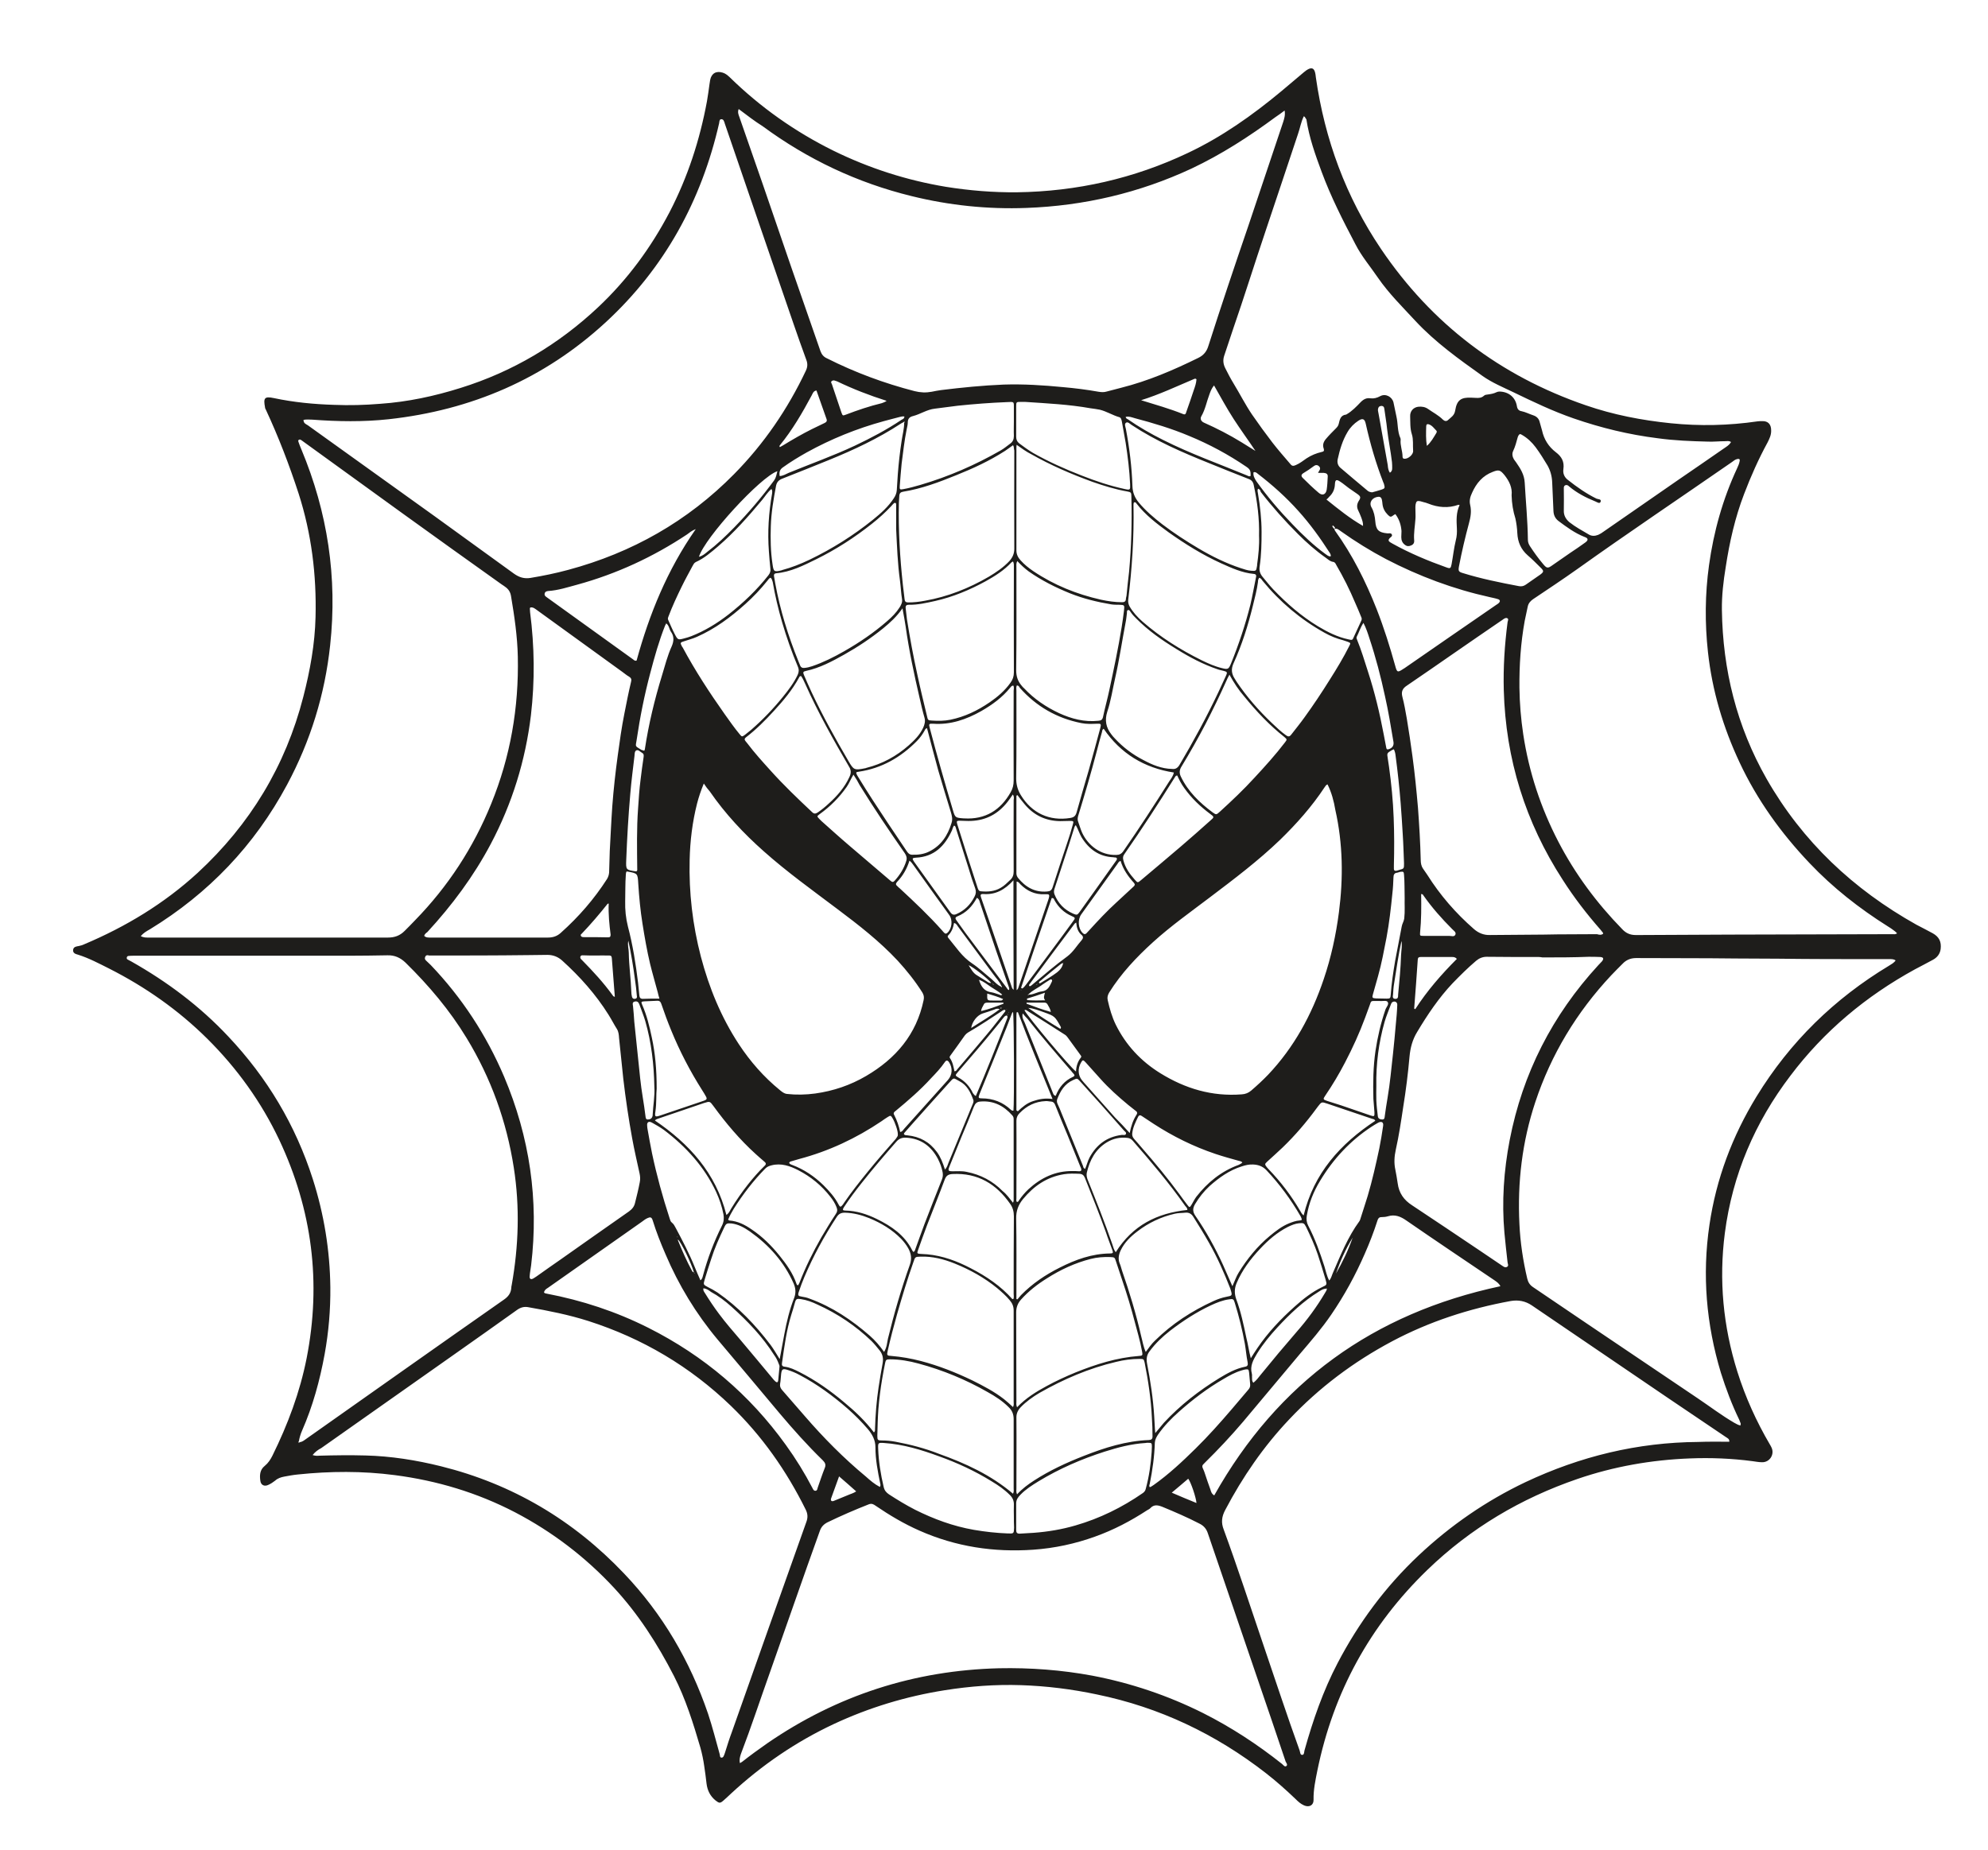 <?xml version="1.0" encoding="utf-8"?>
<!-- Generator: Adobe Illustrator 24.2.0, SVG Export Plug-In . SVG Version: 6.00 Build 0)  -->
<svg version="1.1" id="Layer_1" xmlns="http://www.w3.org/2000/svg" xmlns:xlink="http://www.w3.org/1999/xlink" x="0px" y="0px"
	 viewBox="0 0 940.6 875.5" style="enable-background:new 0 0 940.6 875.5;" xml:space="preserve">
<style type="text/css">
	.st0{fill:#1E1D1B;}
	.st1{display:none;fill:#E91C24;}
	.st2{display:none;fill:#FDFDFD;}
</style>
<g>
	<path class="st0" d="M838,203.6c0.1,2.2-0.8,4-1.7,5.8c-4.3,7.9-7.9,16-11.1,24.4c-4.3,11.2-6.9,22.8-8.7,34.6
		c-1.1,6.7-1.9,13.5-1.8,20.3c0.4,28.3,7,55,21.1,79.8c17,29.8,41.1,52.4,70.9,69.1c2.6,1.4,5.3,2.7,7.8,4.1c3,1.7,4.1,4,3.7,7.4
		c-0.3,2.4-1.7,4.1-3.8,5.2c-2.7,1.5-5.5,2.9-8.3,4.4c-23.2,12.7-43.1,29.3-59,50.4c-16.8,22.1-27.4,46.8-31,74.4
		c-2.9,22.3-0.8,44.2,5.9,65.6c3.8,12.1,9,23.6,15.4,34.5c0.3,0.5,0.6,1,0.8,1.5c1.5,3.2-0.9,7-4.5,6.9c-1.5,0-3-0.3-4.5-0.5
		c-9.9-1.3-19.8-1.7-29.7-1.3c-18.1,0.7-35.9,3.8-53.1,9.7c-26.8,9.2-50.6,23.3-71,43c-27.2,26.3-44.5,57.9-52.1,95
		c-0.9,4.5-1.9,9.1-1.8,13.8c0.1,2.6-2,3.8-4.5,2.7c-1.6-0.7-2.8-1.8-4-3c-4.5-4.3-9.2-8.5-14.1-12.3
		c-23.8-18.5-50.3-31.1-79.9-37.2c-11.8-2.5-23.8-4-35.9-4.4c-12.1-0.4-24.1,0.5-36.1,2.4c-18.3,2.9-35.8,8.2-52.5,16
		c-17.9,8.4-34,19.4-48.5,32.8c-1.2,1.1-2.4,2.3-3.7,3.4c-1.6,1.4-2,1.3-3.7,0c-2.6-2.1-3.9-4.8-4.3-8c-0.3-2.8-0.7-5.6-1.1-8.3
		c-0.4-2.9-1-5.8-1.8-8.7c-3.4-11.6-7-23.1-12.5-33.9c-7.8-15.2-16.9-29.4-28.5-41.9c-13.5-14.5-29.1-26.4-46.7-35.6
		c-17.9-9.3-36.9-15-56.9-17.6c-15.3-2-30.6-1.9-45.9-0.3c-2.1,0.2-4.3,0.6-6.4,1c-1.6,0.3-3.1,0.8-4.3,1.9c-1,0.8-2.1,1.5-3.2,2
		c-1.8,0.9-3.5,0.2-3.8-1.8c-0.4-2.7-0.3-5.3,2.1-7.2c1.6-1.3,2.7-3,3.6-4.8c7.3-14.8,13-30,16.2-46.2c7-35.8,2.6-70.1-12.9-103.1
		c-8.5-18-20-34-34.1-48c-13.7-13.6-29.4-24.6-46.6-33.3c-4.8-2.4-9.5-4.9-14.6-6.5c-1.1-0.3-2.5-0.7-2.3-2.3
		c0.2-1.5,1.6-1.6,2.7-1.8c0.9-0.2,1.7-0.4,2.5-0.8c19.7-8.3,37.9-19.3,53.7-33.8c24.8-22.9,41.6-50.6,50-83.3
		c3.2-12.4,5.5-25,5.8-37.8c0.5-19.9-1.9-39.4-8-58.4c-4.4-13.5-9.5-26.8-15.5-39.7c-0.2-0.4-0.4-0.7-0.4-1.1
		c-0.8-4.3-0.4-5.4,4.2-4.4c9.4,2,18.9,2.9,28.5,3.2c7.3,0.3,14.5,0.1,21.8-0.5c13-0.9,25.6-3.6,38-7.5
		c24.7-7.7,46.4-20.6,65.2-38.3c13.8-13,24.9-28.1,33.7-44.9c8.6-16.6,14.3-34.1,17.7-52.5c0.5-2.7,0.8-5.4,1.2-8.1
		c0.1-0.6,0.2-1.3,0.3-1.9c0.6-3.2,2.9-4.5,6-3.5c1.3,0.4,2.2,1.2,3.2,2.1c14.5,14.2,30.9,25.8,49.1,34.8
		c16.9,8.3,34.6,14,53.2,17.1c11.2,1.8,22.4,2.7,33.7,2.6c28.3-0.4,55.3-6.5,80.8-18.6c16.1-7.6,30.5-17.8,44.1-29.1
		c3.6-3,7.2-6.1,10.8-9.1c0.7-0.6,1.5-1.2,2.4-1.6c1.4-0.6,2.3-0.2,2.8,1.3c0.3,0.9,0.4,1.9,0.5,2.8c4.2,29.3,14.2,56.5,30.8,81.1
		c24,35.5,56.4,60.1,96.9,74c13,4.5,26.5,7.1,40.2,8.5c13.7,1.4,27.4,1.1,41.1-0.9c0.7-0.1,1.4-0.1,2.2-0.1
		C836.5,199.2,838,200.8,838,203.6z M469.9,465.9c-0.1-0.2-0.1-0.5-0.4-0.2C469.6,465.8,469.8,465.8,469.9,465.9
		c0.1,0.1,0,0.4,0.3,0.2C470.1,466,470,465.9,469.9,465.9z M490.5,465.9c-0.1,0.1-0.5,0-0.2,0.3
		C490.4,466.1,490.5,465.9,490.5,465.9c0.1-0.1,0.5,0.1,0.2-0.3C490.7,465.7,490.6,465.8,490.5,465.9z M630.9,249.9
		c0.2,0.1,0.3,0.5,0.6,0.2c0.4-0.5-0.1-0.6-0.3-0.9c-0.2-0.3-0.5-0.6-0.7-0.4c-0.3,0.2,0,0.5,0.2,0.8
		C630.7,249.6,630.8,249.8,630.9,249.9z M328.3,602.1c0.1,0.2,0.1,0.4,0.2,0.6c0-0.1,0.1-0.1,0.1-0.2
		C328.5,602.4,328.4,602.2,328.3,602.1c-1.2-4.3-5.9-14-7.5-15.5c0,0.2-0.1,0.3,0,0.5c2,4.9,4.1,9.7,6.6,14.3
		C327.6,601.8,327.9,602.1,328.3,602.1z M503,455.8c-0.5,0-0.9,0.3-1.3,0.6c-3.1,2.5-6.2,5-9.2,7.6c-0.4,0.3-1,0.5-0.9,1.2
		c0.3,0.3,0.6,0.1,0.9-0.1c2.6-1.6,5.2-3.1,7.6-4.9C501.5,459.1,502.7,457.7,503,455.8c0-0.1,0.1-0.1,0.2-0.2c0,0-0.1,0-0.1,0
		C503,455.7,503,455.7,503,455.8z M486.7,470.7c2.2,0.1,4.1-1.3,6.2-1.5c2.9-0.3,3.8-2.6,4.8-4.7c0.1-0.3,0.2-0.6-0.1-0.9
		c-0.3-0.2-0.6-0.1-0.9,0.1c-1.1,0.7-2.3,1.4-3.4,2.2c-2.2,1.7-4.8,2.7-6.7,4.7c-0.2,0.1-0.5,0.1-0.1,0.4
		C486.5,471,486.7,470.8,486.7,470.7z M473.6,466.9c0.1,0.2,0.2,0.4,0.4,0.2c0.2-0.2,0-0.3-0.2-0.5c-0.9-2.1-2.5-3.7-3.8-5.5
		c-5.6-7.6-11.2-15.1-16.8-22.7c-0.4-0.6-0.8-1.4-1.8-1.6c-0.4,2.2-1.1,4.2-2.7,5.8c-0.6,0.6-0.2,1,0.1,1.4
		c3.5,4.2,6.4,8.8,11.1,11.9c3.3,2.2,6.2,5,9.3,7.5C470.7,464.7,471.9,466.2,473.6,466.9z M427.5,199.8c-0.4,0.2-0.9,0.4-1.3,0.7
		c-10.7,7-22.2,12.4-34,17.2c-7.3,3-14.7,5.9-22,8.8c-1.6,0.6-2.6,1.5-3,3.3c-1.2,6.4-2.3,12.7-2.5,19.2c-0.2,6-0.1,12,0.8,17.9
		c0.5,3.6,0.7,3.9,4.3,3c0.1,0,0.2,0,0.2-0.1c4.5-1.2,8.8-2.9,13-4.9c10.8-5.2,20.8-11.5,30.1-19c3.7-3,7.2-6.1,9.8-10.1
		c0.8-1.2,1.3-2.4,1.4-3.8c0.2-2.6,0.3-5.1,0.5-7.7c0.4-5.3,1-10.5,1.8-15.7c0.4-2.8,1.2-5.6,1.2-8.5c0.2-0.2,0.3-0.4,0.1-0.6
		C427.8,199.5,427.6,199.6,427.5,199.8z M141.8,682.5c1.2-0.1,2-0.8,3-1.5c31.2-22,62.4-44.1,93.7-66c2-1.4,3.2-3,3.4-5.4
		c0-0.5,0.1-1,0.2-1.4c3.3-18.5,3.9-37,1-55.6c-3.4-21.9-10.8-42.4-22.3-61.3c-8-13.2-17.9-24.9-28.9-35.7c-2.5-2.4-5.2-3.6-8.6-3.5
		c-6,0.1-12,0.2-18,0.2c-34,0-68,0-102,0c-0.8,0-1.6,0-2.4,0.1c-0.4,0-0.8,0.2-0.9,0.7c-0.1,0.4,0,0.8,0.4,1
		c0.5,0.3,1.1,0.6,1.7,0.9c17,9.6,32.5,21.2,45.9,35.5c18.4,19.5,31.8,41.9,40,67.5c5.3,16.6,8.1,33.7,8.3,51.2
		c0.1,10.7-0.8,21.2-2.7,31.7c-2.3,12.5-5.6,24.6-10.7,36.2c-0.7,1.6-1.2,3.3-1.5,5c-0.2,0.2-0.3,0.4-0.1,0.6
		C141.5,682.8,141.7,682.7,141.8,682.5z M349.5,51.6c-0.6,1.5-0.1,2.6,0.3,3.7c3.7,10.6,7.4,21.3,11.1,31.9
		c9,26.4,18.1,52.7,27.3,79c0.6,1.6,1.5,2.7,3.1,3.4c13.3,6.7,27.1,11.8,41.4,15.5c2.8,0.7,5.4,0.8,8.1,0.3c1.5-0.3,3-0.6,4.5-0.8
		c9.8-1.2,19.7-2.2,29.6-2.6c9.4-0.3,18.7,0.3,28,1.2c5.7,0.5,11.3,1.2,16.9,2.2c1.3,0.2,2.5,0.3,3.8-0.1c2.3-0.6,4.6-1.2,6.9-1.8
		c12.7-3.2,24.6-8.3,36.4-14.1c2.5-1.2,4-3,4.8-5.6c6.1-19.1,12.5-38.1,19-57.1c5.5-16.3,10.9-32.6,16.4-48.9
		c0.5-1.6,1.1-3.3,0.7-5.5c-1.6,1.2-2.9,2.2-4.3,3.1c-12.6,9.3-25.6,17.7-39.8,24.4c-24.7,11.5-50.8,17.6-78,18.6
		c-18.4,0.7-36.6-1.2-54.4-5.6c-25.7-6.3-49.2-17.4-70.5-33.1C357.1,57.4,353.5,54.6,349.5,51.6z M143.6,198.7c0,1.7,1.2,2,2.1,2.6
		c19.9,14.3,39.9,28.6,59.8,42.9c12.6,9.1,25.1,18.2,37.7,27.3c2.4,1.7,4.8,2.5,7.8,2c6-1,11.9-2.2,17.8-3.8
		c30.2-8.1,56.5-23,78.5-45.3c14.2-14.4,25.4-30.8,34-49c0.8-1.7,0.9-3.3,0.2-5.1c-2.1-5.7-4.1-11.4-6.1-17.2
		c-10.9-31.6-21.7-63.2-32.5-94.7c-0.1-0.4-0.2-0.8-0.4-1.1c-0.2-0.6-0.6-0.9-1.3-0.9c-0.6,0.1-0.7,0.5-0.8,1
		c-0.1,0.2-0.1,0.5-0.1,0.7c-8.4,36.9-25.9,68.8-53.8,94.5c-29,26.7-63.5,41.5-102.6,45.8c-12,1.3-24.1,1.1-36.1,0.2
		C146.4,198.6,145.1,198.4,143.6,198.7z M66.6,443c1.4,0.8,2.7,0.7,4,0.7c11.4,0,22.9,0,34.3,0c26.2,0,52.5,0,78.7,0
		c3.1,0,5.6-0.9,7.8-3.1c1.7-1.7,3.4-3.4,5-5.1c15.6-16,27.6-34.4,36-55.1c9.1-22.3,13.1-45.5,12.6-69.6c-0.2-9.6-1.6-19.1-3.2-28.6
		c-0.3-2-1.2-3.4-2.8-4.5c-0.5-0.4-1-0.7-1.6-1.1c-31.5-22.4-62.7-45-94-67.7c-0.3-0.2-0.6-0.5-1-0.7c-0.3-0.2-0.7-0.3-1.1,0
		c-0.3,0.3-0.2,0.6-0.1,0.9c0.4,1.2,0.9,2.4,1.4,3.6c12.4,29.7,17.1,60.6,13.6,92.7c-2.5,23.3-9.3,45.3-20.4,66
		c-15.4,28.7-37.1,51.4-64.9,68.4C69.3,440.7,67.9,441.5,66.6,443z M818.2,682.3c0.1-1.4-0.9-1.7-1.6-2.2
		c-9.1-6.2-18.3-12.3-27.4-18.5c-21.5-14.6-43-29.2-64.4-43.8c-3.1-2.1-6.4-2.7-10-2.1c-19.7,3.6-38.5,9.7-56.2,19.1
		c-18.2,9.7-34.5,21.9-48.7,37c-12.1,12.8-22,27.2-30.2,42.8c-1.7,3.2-2,6-0.7,9.3c6.6,18,12.5,36.2,18.7,54.4
		c5.7,16.7,11.2,33.5,17.2,50.1c0.3,0.8,0.2,2.1,1.2,2.1c1,0,0.9-1.3,1.1-2.1c4-14.3,8.8-28.2,15.7-41.4
		c10-19.1,22.6-36.1,38.3-50.9c15.1-14.2,31.9-25.8,50.6-34.7c25.9-12.2,53-18.8,81.7-19C808.4,682.2,813.3,682.3,818.2,682.3z
		 M897.6,441.7c-0.6-0.6-1.1-1.1-1.6-1.4c-0.9-0.7-1.8-1.3-2.8-1.9c-13.5-8.5-26-18.3-37-29.9c-13.5-14.2-24.8-29.9-33.1-47.6
		c-7.8-16.6-13-34-15-52.3c-1.5-13.7-1.4-27.4,0.5-41.1c2.2-15.9,6.5-31.3,13.3-45.9c0.5-1.1,1-2.2,1.2-3.4c0.2-0.9-0.2-1.1-1-1
		c-1.1,0.2-1.9,0.9-2.7,1.5c-24.4,16.9-49,33.4-73.1,50.6c-6.9,4.9-14,9.6-21,14.3c-1.3,0.9-2.2,2-2.5,3.6c-0.4,2.2-1,4.4-1.4,6.6
		c-1.9,10.5-2.6,21.1-2.5,31.7c0.1,7.4,0.7,14.7,1.8,22c2.7,17.9,8.3,34.8,16.6,50.8c8,15.4,18.2,29.1,30.3,41.5
		c1.7,1.8,3.7,2.7,6.2,2.7c0.9,0,1.8,0,2.6,0c14.1-0.1,28.1-0.1,42.2-0.2c25.6-0.1,51.2-0.1,76.8-0.2
		C896,442.1,896.7,442.3,897.6,441.7z M147.9,688.6c1.3,0.4,2.2,0.4,3.2,0.3c7.3-0.2,14.5-0.3,21.8-0.1c12.1,0.3,24,2.2,35.7,5.1
		c33.8,8.4,62.7,25.5,86.7,50.8c18.2,19.1,31.2,41.4,39.7,66.3c2.1,6.3,3.7,12.7,5.5,19.1c0.2,0.6,0,1.7,0.9,1.7
		c0.9,0,1.1-1,1.4-1.7c0.1-0.3,0.2-0.6,0.3-0.9c1-3.2,2-6.4,3.2-9.6c11.7-33.1,23.4-66.2,35.2-99.3c0.8-2.1,0.7-3.9-0.3-5.9
		c-9.1-18.4-20.7-34.9-35.4-49.1c-19.3-18.6-41.8-31.9-67.3-40.1c-9.4-3-19-4.9-28.7-6.6c-1.8-0.3-3.4,0.1-5,1.2
		c-9.8,7-19.7,14-29.5,20.9c-21.1,14.9-42.2,29.7-63.3,44.6C150.5,686.1,149.2,687,147.9,688.6z M823.5,674.6c0-0.4,0.1-0.7,0.1-0.9
		c-0.2-0.6-0.5-1.2-0.7-1.8c-3.5-7.2-6.3-14.7-8.7-22.3c-6.9-22.9-8.9-46.2-5.4-69.9c3.2-21.8,10.8-42,22.3-60.8
		c15.8-25.8,36.8-46.3,62.7-61.9c1.1-0.7,2.3-1.3,3.1-2.5c-0.9-0.6-1.8-0.6-2.7-0.6c-2.2,0-4.3,0-6.5,0c-15.5,0-31,0-46.5-0.2
		c-6.7-0.1-13.4,0-20.1-0.1c-15.7-0.2-31.3-0.1-47-0.2c-2.6,0-4.7,0.9-6.4,2.7c-1.8,1.8-3.6,3.6-5.4,5.5
		c-16.3,17.4-28.4,37.4-35.9,60c-6.2,18.7-8.5,38-7.5,57.7c0.4,8.7,1.7,17.3,3.7,25.8c0.4,1.7,1.2,3,2.7,4
		c8.5,5.7,16.9,11.5,25.4,17.2c17.5,11.8,35,23.6,52.5,35.4c5.8,3.9,11.3,8.1,17.3,11.6C821.4,673.7,822.2,674.4,823.5,674.6z
		 M350.1,834.4c0.5-0.3,0.8-0.5,1-0.6c3.8-3,7.8-5.9,11.8-8.7c33.1-22.8,69.7-34.6,109.8-35.6c14.8-0.3,29.5,0.8,44.1,3.5
		c18.3,3.5,35.8,9.4,52.4,17.7c13.3,6.7,25.7,14.8,37.4,24.1c0.6,0.5,1.2,1.5,2,1c0.8-0.6,0-1.5-0.3-2.1
		c-4.2-12.6-8.5-25.1-12.8-37.7c-8-23.4-16-46.9-24-70.3c-0.7-2.2-2-3.7-4.1-4.7c-5.6-2.9-11.4-5.4-17.2-7.8c-2.2-0.9-4.2-1.4-6,0.6
		c-0.4,0.4-0.9,0.6-1.4,0.9c-7.8,5.1-16,9.4-24.7,12.5c-9.4,3.4-19.2,5.5-29.2,6.2c-18.7,1.3-36.6-1.4-53.8-9
		c-7.3-3.2-14.2-7.3-20.8-11.8c-1-0.7-1.8-1.2-3.2-0.7c-6.6,2.6-13.1,5.4-19.5,8.5c-1.8,0.9-3,2.1-3.7,4.1
		c-8,22.2-15.7,44.6-23.6,66.9c-4.6,12.9-8.9,26-13.8,38.8C350.1,831.5,349.7,832.8,350.1,834.4z M616.9,55
		c-1.4,2.8-1.8,5.7-2.8,8.5C609,78.7,604,93.9,598.9,109c-5.3,15.7-10.2,31.5-15.6,47.1c-1.4,4.1-2.7,8.2-4.1,12.3
		c-0.7,2.1-0.4,4.1,0.6,6c1.2,2.4,2.4,4.7,3.8,7c3,4.9,5.6,10.1,8.8,14.8c3.1,4.5,6.3,8.9,9.6,13.2c2.7,3.5,5.7,6.9,8.6,10.3
		c0.7,0.9,1.4,0.9,2.5,0.4c1.9-0.8,3.5-2.1,5.1-3.2c2.3-1.5,4.6-2.4,7.1-3c1.1-0.2,1.3-0.6,1-1.6c-0.6-1.6-0.2-3,0.9-4.4
		c1.6-1.9,3.3-3.6,5-5.3c0.6-0.6,1-1.2,1.2-2c0.5-2,0.8-4.1,3.5-4.4c0.1,0,0.1-0.1,0.2-0.1c2.6-1.5,4.7-3.7,6.7-5.8
		c1.4-1.4,2.8-2.1,4.6-1.8c1.7,0.2,3.1-0.2,4.6-1c2.5-1.4,5.6,0.2,6.3,2.9c0.5,2.2,0.9,4.5,1.4,6.7c0.8,3.4,0.4,7,1.9,10.3
		c0.1,0.2,0.1,0.5,0.1,0.7c-0.3,2.7,0.9,5.3,0.9,8c0,0.5,0.2,1,0.8,1c1.8,0.2,4.4-2,4.2-3.8c-0.2-2.6,0.2-5.3-0.6-7.8
		c-0.9-2.8-0.7-5.7-0.8-8.5c-0.1-2.4,1.5-4.2,3.8-4.5c1.7-0.2,3.3,0.1,4.6,1c2.4,1.7,5,3,7.1,5.1c0.7,0.7,1.7,0.9,2.4,0.2
		c1.4-1.3,3-2.1,3.4-4.5c0.8-5.1,2.9-6.3,7.6-6.1c0.7,0,1.4,0.1,2.2,0.1c1.4,0.1,2.7,0,3.8-1c0.5-0.5,1.1-0.5,1.8-0.6
		c1.4-0.2,2.8-0.4,4.2-1.1c0.4-0.2,0.9-0.3,1.4-0.3c4.3,0.1,7.5,2.7,8.2,6.9c0.2,1.4,0.9,2.2,2.2,2.4c1.9,0.4,3.6,1.3,5.4,1.9
		c1.6,0.5,2.8,1.5,3.2,3.3c0.3,1.3,0.8,2.6,1.1,3.9c0.9,4.2,3.1,7.7,6.5,10.3c2.8,2.1,4.1,4.5,3.6,8c-0.3,2,0.4,3.8,2.1,5.1
		c4.3,3.4,8.7,6.5,13.6,8.9c0.7,0.3,2.4,0.1,1.9,1.5c-0.5,1.1-1.7,0.1-2.5-0.2c-4.5-1.8-8.7-4-12.4-7.1c-0.5-0.5-1.1-0.9-1.9-0.5
		c-0.7,0.4-0.6,1.1-0.6,1.7c0,3.4,0.1,6.7,0,10.1c-0.1,2.4,0.9,4.1,2.6,5.6c2.9,2.3,6.1,4,9.3,5.9c1.4,0.8,2.9,0.7,4.4,0.1
		c0.9-0.4,1.7-0.9,2.5-1.5c11.8-8.2,23.7-16.4,35.5-24.6c7-4.8,14-9.6,20.9-14.4c1.4-1,3-1.8,3.9-3.4c-0.9-0.7-1.9-0.4-2.9-0.4
		c-2.6,0-5.3,0.3-7.9,0.2c-8-0.2-16-0.5-23.9-1.6c-13.6-1.7-26.8-4.9-39.8-9.4c-9.8-3.4-19-7.8-28.3-12.3c-5-2.4-10.3-4.6-14.8-7.8
		c-11.1-7.9-22.3-15.9-31.7-26c-6.1-6.6-12.6-13-17.7-20.4c-3.6-5.3-7.8-10.2-10.7-15.9c-5.9-11.2-11.6-22.4-16-34.3
		c-3-8.1-5.9-16.2-7.2-24.8C617.6,55.9,617.6,55.4,616.9,55z M628.1,371.2c-0.8,0.3-1,0.9-1.4,1.4c-6,9.1-13.2,17.2-21,24.8
		c-10.4,10-21.8,18.6-33.3,27.3c-9.1,6.9-18.4,13.5-26.9,21.2c-7.8,7.1-15,14.7-20.7,23.8c-0.7,1.2-1,2.3-0.7,3.6
		c0.9,4,2,7.9,3.8,11.6c4.8,9.7,11.9,17.3,21.1,23c11.8,7.3,24.5,11.1,38.5,10c1.8-0.1,3.2-0.7,4.5-1.8c2.8-2.4,5.5-4.9,8-7.5
		c12.3-13,20.6-28.3,26.3-45.2c3.5-10.3,5.8-20.9,7.2-31.7c2.1-16.2,1.9-32.4-1.7-48.4C631.1,379.1,630,375,628.1,371.2z M333,370.8
		c-1.4,3.4-2.4,6.4-3.2,9.5c-2.2,8.7-3.3,17.6-3.5,26.6c-0.4,15.5,1.4,30.8,5.3,45.8c3.9,14.8,9.6,28.7,18,41.5
		c5.4,8.2,11.8,15.5,19.4,21.7c1,0.8,1.9,1.6,3.3,1.8c4.5,0.5,8.9,0.4,13.4-0.2c8.6-1.2,16.6-3.9,24.1-8.3
		c14-8.2,23.8-19.6,27.2-35.9c0.3-1.4,0.1-2.4-0.6-3.6c-3.4-5.4-7.4-10.4-11.7-15.1c-8.6-9.2-18.5-16.9-28.5-24.4
		c-11.8-8.9-23.8-17.5-34.8-27.3c-9.6-8.5-18.3-17.8-25.6-28.4C334.8,373.4,334,372.3,333,370.8z M203,452.2
		c-0.7-0.3-1.5-0.2-1.8,0.6c-0.4,0.8-0.1,1.4,0.5,1.9c0.7,0.7,1.4,1.3,2.1,2c14.8,15.5,26.3,33.1,34.7,52.8
		c12.1,28.6,16.5,58.4,12.8,89.3c-0.2,1.7-0.6,3.5-0.7,5.2c-0.1,1.3,0.6,1.7,1.8,1c0.5-0.3,0.9-0.6,1.4-0.9
		c3.9-2.8,7.8-5.5,11.8-8.3c10.6-7.5,21.3-15,32-22.5c1.5-1.1,2.5-2.3,2.9-4.2c0.8-3.2,1.6-6.4,2.2-9.6c0.3-1.5,0.2-2.8-0.1-4.2
		c-1.2-5.5-2.5-11.1-3.5-16.6c-1.7-9.3-3.1-18.8-4.2-28.2c-0.7-6.4-1.3-12.9-2-19.3c-0.1-1.4-0.2-2.9-1-4.2c-1.4-2.2-2.6-4.6-4-6.8
		c-6-9.6-13.5-18-21.9-25.6c-2-1.8-4.3-2.7-7-2.7c-2.8,0-5.6,0.1-8.4,0.1C234.6,452.2,218.8,452.2,203,452.2z M729.8,453.1
		C729.8,453.1,729.8,453.1,729.8,453.1c-0.6-0.1-1.1-0.2-1.7-0.2c-8.2,0-16.5,0-24.7-0.1c-1.9,0-3.6,0.7-5,1.9
		c-3.9,3.3-7.5,6.9-11.1,10.6c-6.6,7-11.9,14.9-16.8,23.1c-2.2,3.6-3.2,7.4-3.6,11.6c-0.7,8-1.7,16-3,24c-1,6.7-2,13.4-3.5,20.1
		c-0.7,3.2-0.9,6.3-0.2,9.5c0.4,2.1,0.8,4.2,1.1,6.4c0.6,4.6,2.9,7.9,6.8,10.4c10.6,7,21.1,14.1,31.7,21.2c3.7,2.5,7.4,5,11.1,7.5
		c0.7,0.5,1.4,0.9,2.2,0.4c0.8-0.5,0.3-1.3,0.2-2c-0.5-4.7-1.1-9.4-1.5-14.1c-1.3-14.7-0.3-29.4,2.5-43.9
		c6.1-31.5,20.2-59.1,41.9-82.7c0.6-0.6,1.2-1.3,1.8-1.9c0.9-1.2,0.7-1.9-0.9-2c-1.8-0.1-3.7-0.1-5.5-0.1
		C744.4,453.1,737.1,453.1,729.8,453.1z M200.7,442.9c0.9,0.9,2.1,0.8,3.2,0.8c18.5,0,36.9,0,55.4,0c2.4,0,4.4-0.7,6.1-2.3
		c8.4-7.5,15.7-15.9,21.8-25.4c0.6-1,0.9-2,1-3.1c0.1-3.4,0.2-6.7,0.3-10.1c0.4-7.1,0.7-14.2,1.2-21.3c0.6-8,1.5-16.1,2.6-24.1
		c0.9-6.6,1.8-13.1,3.1-19.6c1-5.1,2-10.2,3.2-15.2c0.3-1.1,0-1.8-1-2.4c-1.1-0.6-2.1-1.5-3.1-2.2c-13.4-9.7-26.8-19.4-40.2-29.1
		c-1-0.7-2-1.7-3.4-1.4c-0.1,0.2-0.2,0.3-0.2,0.5c0,0.6,0.1,1.1,0.1,1.7c2.1,16.2,2.3,32.5,0.4,48.8c-2.6,21.5-8.9,41.8-19,60.9
		c-8.1,15.3-18.3,29-30,41.7C201.5,441.6,200.9,442.1,200.7,442.9z M758.5,441.9c0-0.2,0-0.4-0.1-0.5c-0.4-0.5-0.8-1-1.2-1.5
		c-6.5-7.4-12.5-15.2-17.8-23.5c-17.7-27.3-27-57.2-27.9-89.7c-0.3-10.8,0.4-21.6,1.8-32.3c0.1-0.6,0.6-1.4-0.1-1.8
		c-0.7-0.4-1.4,0.1-2,0.5c-0.3,0.2-0.6,0.5-1,0.7c-7.4,5.1-14.8,10.1-22.1,15.2c-7.5,5.2-15,10.4-22.5,15.5c-2,1.3-2.7,2.8-2.1,5.2
		c0.9,3.4,1.5,6.9,2.1,10.3c1,6,1.9,12,2.7,18c1.1,8.1,1.9,16.2,2.6,24.3c0.6,8.2,1.1,16.4,1.3,24.7c0,1.5,0.3,3,1.1,4.1
		c0.7,1,1.3,1.9,2,2.9c6.1,9.7,13.5,18.2,22.1,25.7c2.2,1.9,4.7,2.9,7.6,2.8c8.5-0.1,16.9-0.1,25.4-0.2c8.4-0.2,16.8-0.1,25.2-0.2
		C756.6,442.4,757.6,442.6,758.5,441.9z M574.5,707.7c30.1-53.6,75.4-86.2,135.4-99c-0.7-1.4-1.8-2.1-2.8-2.8
		c-13.9-9.4-27.8-18.7-41.7-28.3c-2.7-1.9-5.4-3-8.7-2c-1,0.3-2.1,0.4-3.1,0.4c-1.2,0-1.6,0.7-1.9,1.7c-1.7,5.3-3.7,10.5-6,15.7
		c-4.4,10.1-9.6,19.6-15.8,28.7c-4.5,6.6-9.7,12.6-14.9,18.7c-9,10.7-17.9,21.4-26.9,32.1c-5.7,6.7-11.7,13.1-18,19.3
		c-1.6,1.5-1.5,1.6-0.5,3.8c0.2,0.4,0.3,0.9,0.5,1.4c0.8,2.5,1.7,5,2.6,7.5C573,705.9,573.2,706.9,574.5,707.7z M257.4,611.7
		c0.4,0.4,0.8,0.4,1.2,0.5c16.8,3.2,32.9,8.5,48.2,16.2c26.2,13.2,47.9,31.6,65,55.4c4.7,6.5,8.9,13.3,12.6,20.4
		c0.3,0.6,0.6,1.4,1.5,1.3c0.8-0.1,0.8-0.9,1-1.5c1.1-3.1,2.1-6.2,3.3-9.2c0.7-1.6,0.2-2.6-0.9-3.7c-7.2-7-13.9-14.5-20.4-22.2
		c-9.8-11.7-19.6-23.4-29.4-35c-10.2-12.2-18.4-25.7-24.6-40.3c-2.3-5.3-4.4-10.6-6.1-16.1c-0.5-1.6-1.2-1.6-2.5-1
		c-0.9,0.4-1.8,1.1-2.6,1.7c-14.8,10.4-29.7,20.9-44.5,31.3C258.3,610,257.5,610.7,257.4,611.7z M481,210.5
		c-0.1,0.8-0.1,1.2-0.1,1.6c0,16.1,0,32.3,0,48.4c0,1.9,0.8,3.4,2,4.7c1.8,2,3.8,3.6,6,5.1c9.8,6.6,20.5,10.9,32,13.5
		c3.3,0.7,6.6,1.2,10,1.2c1,0,1.7-0.3,1.8-1.4c0-0.6,0.2-1.1,0.3-1.7c0.3-3.7,0.8-7.5,1.2-11.2c1.1-11.9,1.4-23.8,1.1-35.7
		c0-1.9-0.2-2.1-1.9-2.4c-5.7-1-11.2-2.7-16.6-4.6c-9.9-3.6-19.6-7.8-28.8-13C485.6,213.8,483.4,212.2,481,210.5z M479.3,210.7
		c-1.4,1-2.6,1.9-3.8,2.7c-7.3,4.7-15.1,8.3-23.1,11.5c-8.1,3.3-16.4,6.4-25.1,7.8c-1.1,0.2-1.7,0.6-1.8,1.9c0,1.1-0.2,2.2-0.2,3.3
		c-0.3,13,0.5,26,1.9,39c0.2,2.2,0.6,4.4,0.8,6.7c0.1,1.1,0.6,1.5,1.7,1.5c2.7,0,5.3-0.3,7.9-0.8c10.8-1.9,20.9-5.9,30.3-11.4
		c3.5-2.1,6.9-4.4,9.7-7.4c1.5-1.7,2.3-3.5,2.3-5.8c-0.1-15.5,0-31,0-46.5C479.6,212.4,479.9,211.6,479.3,210.7z M481.2,666
		c4.2-4.4,9.1-7.4,14.1-10.1c4.4-2.4,9-4.5,13.6-6.4c9.7-3.9,19.5-7,30-7.8c1.6-0.1,1.8-0.3,1.5-1.9c-0.5-2.7-1.1-5.3-1.8-7.9
		c-1.9-7.2-3.8-14.4-6.1-21.4c-1.5-4.6-3-9.1-4.5-13.6c-0.6-1.9-0.7-1.9-2.7-2c-3.1-0.1-6.2,0.1-9.3,0.9c-7.4,1.9-14.3,5.1-20.7,9.2
		c-4.5,2.8-8.6,6-12.2,10c-1.5,1.7-2.3,3.6-2.3,6c0.1,14.1,0,28.1,0.1,42.2C480.9,663.9,480.7,664.8,481.2,666z M479.3,665.9
		c0.5-1,0.3-1.8,0.3-2.5c0-14.4,0-28.8,0-43.2c0-1.9-0.6-3.4-1.8-4.8c-1.8-2.2-3.9-4-6-5.8c-6-4.9-12.8-8.7-20-11.6
		c-5.2-2.1-10.6-3.5-16.3-3.3c-2.5,0.1-2.5,0.1-3.3,2.5c-2.9,8.2-5.4,16.5-7.8,24.9c-1.6,5.7-3.1,11.4-4.4,17.2
		c-0.5,2.1-0.3,2.3,1.8,2.4c4.7,0.4,9.3,1.2,13.9,2.4c8.4,2.2,16.5,5.4,24.4,9.2c5.2,2.6,10.4,5.3,15,8.9
		C476.6,663.4,477.9,664.6,479.3,665.9z M536.7,237.7c-0.1,0.1-0.3,0.2-0.3,0.3c-0.1,0.4-0.1,0.8-0.1,1.2c0.3,15-0.7,29.8-2.5,44.7
		c-0.1,1.1,0.1,2,0.6,3c1.6,2.8,3.8,5.2,6.2,7.3c8.5,7.4,17.9,13.3,28,18.3c3.1,1.5,6.2,2.9,9.6,3.7c2.8,0.7,3.1,0.5,4.2-2.1
		c3.7-9.1,6.8-18.4,9.2-27.9c1-4.2,1.7-8.4,2.6-12.7c0.2-0.8,0.4-1.8-1-1.9c-5.5-0.5-10.5-2.8-15.4-5c-8.8-4-17-9.1-24.9-14.7
		c-5.5-4-10.9-8.1-15.1-13.5C537.5,237.9,537.2,237.6,536.7,237.7z M424,250.3c0-3.2,0-6.4,0-9.6c0-0.6,0-1.3,0-1.9
		c0-0.3,0-0.7-0.4-0.8c-0.4-0.1-0.6,0.1-0.8,0.3c-0.4,0.4-0.8,0.8-1.1,1.2c-2.8,3-5.9,5.8-9.2,8.4c-8.2,6.5-16.9,12.1-26.2,16.7
		c-6.1,3-12.2,6.1-19.1,6.7c-0.8,0.1-1.1,0.5-1,1.3c0.2,1.2,0.4,2.4,0.6,3.5c2.3,12.6,6.1,24.8,10.9,36.7c0.3,0.7,0.6,1.5,0.9,2.2
		c0.3,0.8,1,1.2,1.9,1.1c1.3-0.1,2.5-0.4,3.7-0.8c5.3-1.8,10.3-4.3,15.2-7.1c7.2-4.1,14.1-8.8,20.4-14.3c2.2-1.9,4.2-3.9,5.8-6.4
		c0.7-1.1,1.4-2.4,1.2-3.8c-0.5-3-0.6-6-1-9C424.7,266.8,424.4,258.5,424,250.3z M481.3,265.5c-0.6,1.2-0.4,2.1-0.4,3
		c0,16.2,0.1,32.5-0.1,48.7c0,2.8,0.7,5.1,2.5,7.2c0.4,0.5,0.8,1,1.3,1.4c4.7,5,10.3,8.8,16.5,11.7c5.9,2.7,12,4.3,18.6,3.6
		c1.3-0.1,1.9-0.5,2.2-1.9c0.9-4.3,2.1-8.5,3-12.8c2.1-9.8,4.2-19.7,5.8-29.6c0.4-2.6,0.8-5.2,1.1-7.8c0.3-2.7,0.3-2.7-2.3-2.8
		c-1.3,0-2.6,0-3.8-0.2c-6.6-1.1-13.1-2.7-19.4-5.2c-6.9-2.8-13.5-6.1-19.6-10.4C484.8,269,483.1,267.4,481.3,265.5z M479.3,265.7
		c-0.3,0.2-0.6,0.3-0.7,0.4c-3.5,3.8-7.8,6.5-12.3,9c-7.5,4.1-15.4,7.4-23.8,9.3c-4.1,0.9-8.3,1.9-12.5,1.8c-1.1,0-1.6,0.4-1.5,1.6
		c0.2,1.7,0.4,3.5,0.6,5.2c1.4,8.8,3,17.5,4.9,26.1c1.4,6.6,3,13.2,4.6,19.8c0.4,1.9,0.5,2,2.3,2.1c3,0.2,5.9,0.2,8.8-0.4
		c6.8-1.4,12.8-4.3,18.5-8.2c3.8-2.6,7.2-5.5,9.9-9.3c1.1-1.5,1.6-3,1.6-4.9c-0.1-16.7,0-33.4,0-50.1
		C479.7,267.5,479.8,266.7,479.3,265.7z M481.2,707.2c2.5-2.7,5.2-4.7,8-6.5c7.4-4.8,15.4-8.5,23.6-11.7c9.9-3.9,20-7.1,30.8-7.5
		c1.2-0.1,1.7-0.5,1.7-1.7c0-3-0.1-5.9-0.3-8.9c-0.4-8.7-1.7-17.3-3.4-25.9c-0.4-1.8-0.5-1.9-2.4-1.9c-3.8,0-7.5,0.5-11.1,1.4
		c-12.8,3-24.9,8.2-36.3,14.7c-3.2,1.9-6.3,4.1-8.9,6.8c-1.4,1.5-2.1,3.1-2,5.2c0.1,11.1,0,22.2,0,33.3
		C480.9,705.3,480.7,706.1,481.2,707.2z M554.6,363.9c1.5,0.2,2.5-0.4,3.4-1.8c6.7-11.3,12.9-22.8,18.5-34.6
		c1.2-2.6,2.4-5.2,3.6-7.8c0.7-1.5,0.5-1.8-1.1-2.2c-1-0.3-2-0.4-3-0.8c-6.8-2.3-13.2-5.7-19.3-9.5c-6.9-4.2-13.5-8.8-19.2-14.6
		c-0.9-0.9-1.8-1.8-2.5-2.9c-0.3-0.4-0.6-1.1-1.2-1c-0.7,0.1-0.6,0.9-0.6,1.4c-0.2,1.4-0.3,2.9-0.6,4.3c-1.7,8.9-3,17.8-5,26.6
		c-1.2,5.3-2,10.7-3.7,15.8c-1.3,4.1-0.6,7.5,1.9,10.7c0.5,0.7,1.1,1.4,1.7,2c3.9,4.2,8.4,7.6,13.5,10.2
		C545.1,361.9,549.5,363.8,554.6,363.9z M427,287.9c-2.8,4-5.9,6.8-9.2,9.5c-5.8,4.7-12,8.8-18.4,12.4c-5.7,3.2-11.5,6.3-18,7.7
		c-1.4,0.3-1.6,0.6-1,2c1.1,2.7,2.4,5.4,3.6,8.1c5.2,11.1,11.2,21.9,17.4,32.5c2.5,4.3,2.8,4.5,7.8,3.5c0.2,0,0.5-0.1,0.7-0.2
		c7.6-1.9,14.2-5.5,20.1-10.7c2.7-2.4,5.2-4.9,6.8-8.3c0.7-1.6,1.1-3.1,0.6-4.8c-0.9-3.1-1.6-6.2-2.3-9.3c-2.6-11.2-5-22.4-6.6-33.8
		C428.1,293.8,427.6,291.2,427,287.9z M479.3,706.9c0.5-1,0.3-1.8,0.3-2.5c0-10.9,0-21.9,0-32.8c0-2.4-0.8-4.2-2.4-5.7
		c-2.9-2.9-6.3-5.1-9.9-7.1c-10.3-5.9-21.2-10.4-32.7-13.5c-4.4-1.2-8.9-2-13.5-2c-1.7,0-2,0.2-2.3,1.7c-0.5,2.5-1,5-1.4,7.5
		c-0.8,4.7-1.4,9.5-1.8,14.3c-0.3,4.2-0.4,8.5-0.5,12.7c0,2,0.2,2.2,2.2,2.2c2.2,0,4.3,0.2,6.4,0.6c7,1.3,13.9,3.1,20.5,5.7
		C456.8,692.5,468.8,698,479.3,706.9z M595.7,253.5c0.2-8-0.8-16-2.5-23.9c-0.3-1.6-1.1-2.5-2.6-3c-6.2-2.4-12.3-4.9-18.5-7.4
		c-12.7-5.1-25.2-10.5-36.7-18.1c-0.8-0.5-1.8-1.7-2.7-1c-0.8,0.6-0.2,1.9,0,2.9c1.7,9,2.8,18,3.1,27.1c0.1,3,1.1,5.4,2.9,7.6
		c3.3,4,7.2,7.3,11.2,10.4c5.5,4.2,11.2,7.9,17.1,11.4c6.4,3.8,13.1,7.1,20.1,9.4c1.6,0.5,3.2,1.1,4.9,1.2c2.2,0.2,2.4,0.1,2.7-2
		c0.1-0.3,0.1-0.6,0.1-1C595.4,262.7,595.9,258.2,595.7,253.5z M595.8,273.4c-0.5,0.7-0.6,1.3-0.6,2c-0.5,3.8-1.5,7.5-2.4,11.2
		c-2.3,9.4-5.2,18.6-9.2,27.4c-1.2,2.7-0.9,4.9,0.6,7.2c0.3,0.5,0.7,1.1,1,1.6c4.8,7.1,10.4,13.5,16.6,19.4c2.1,2,4.3,4.1,6.7,5.8
		c1,0.7,1.6,0.7,2.4-0.3c2.1-2.7,4.3-5.4,6.3-8.2c4.2-5.8,8.2-11.8,12-17.9c3.3-5.2,6.5-10.5,9.2-15.9c0.7-1.4,0.7-1.4-0.8-2
		c-0.7-0.2-1.4-0.5-2.1-0.7c-3.1-0.8-6.1-2-8.9-3.6c-11.3-6.3-21-14.5-29.2-24.5C597.1,274.5,596.7,273.7,595.8,273.4z M364.6,273.4
		c-0.7,0.2-1.1,0.9-1.5,1.4c-3.2,4-6.7,7.7-10.5,11.1c-6.9,6.2-14.3,11.7-22.9,15.5c-2,0.9-4.1,1.4-6.1,2.1c-1.8,0.5-1.8,0.8-1,2.3
		c0.1,0.2,0.2,0.4,0.4,0.6c5.9,11,12.7,21.4,19.9,31.6c2.3,3.2,4.5,6.4,7,9.4c1.1,1.3,1.1,1.4,2.5,0.4c1-0.8,2-1.6,3-2.4
		c5.5-4.8,10.5-10,15.1-15.7c2.6-3.2,5.1-6.5,6.9-10.3c0.6-1.3,0.7-2.5,0.1-3.9c-2.9-6.9-5.4-14-7.5-21.2
		c-1.8-6.2-3.3-12.5-4.4-18.9C365.3,274.7,365.3,274,364.6,273.4z M418.3,639.8c1.3-2.2,1.4-4.2,1.8-6.2
		c2.9-11.9,6.3-23.6,10.4-35.1c1-2.8,0.6-5.3-0.8-7.8c-0.9-1.6-2-3-3.3-4.4c-4.3-4.4-9.5-7.5-15.1-9.8c-3.7-1.5-7.5-2.5-11.6-2.6
		c-1.7,0-2.8,0.5-3.8,2c-5.9,9-11.1,18.5-15.3,28.4c-1,2.4-1.9,4.7-2.7,7.2c-0.5,1.5-0.2,1.9,1.3,2.1c1.4,0.2,2.7,0.5,3.9,1
		c10.7,3.9,19.9,10.1,28.4,17.5C414,634.3,416.2,636.8,418.3,639.8z M542.1,639.8c1.5-2,2.7-3.8,4.3-5.3c8.1-8,17.5-14.1,27.8-18.8
		c2-0.9,4-1.6,6.1-2c2.7-0.5,2.8-0.6,2-3.2c-0.1-0.2-0.1-0.5-0.2-0.7c-2.9-7.4-6.1-14.7-10.1-21.7c-2.3-4.1-4.8-8.1-7.3-12.1
		c-0.9-1.5-2.1-2.3-3.9-2.1c-1.7,0.2-3.3,0.1-5,0.5c-6.5,1.5-12.4,4.3-17.6,8.3c-3.3,2.5-6.2,5.3-8,9.1c-0.9,2-1.3,4.1-0.4,6.2
		c0.5,1.1,0.7,2.3,1.1,3.4c3.5,10.1,6.6,20.3,9,30.8C540.6,634.7,540.9,637.2,542.1,639.8z M631.3,250.3c0.1,0.3,0.2,0.6,0.3,0.8
		c8.3,11.5,14.6,24.1,19.8,37.3c3.4,8.7,6.2,17.6,8.7,26.6c0.9,3.3,1.1,3.4,4.1,1.4c0.1,0,0.1-0.1,0.2-0.1
		c14.5-10,29-20.1,43.6-30.1c0.3-0.2,0.7-0.4,1-0.7c1-0.9,0.8-1.7-0.4-2c-1.2-0.4-2.5-0.6-3.7-0.9c-17.2-3.8-33.5-9.9-49.1-18
		c-7.4-3.9-14.5-8.3-21.4-13.2C633.4,250.7,632.6,249.9,631.3,250.3z M479.7,717.6c0-1.8-0.1-3.5,0-5.3c0.1-2-0.6-3.6-2-4.9
		c-2.5-2.5-5.4-4.5-8.4-6.3c-7.9-4.9-16.3-8.8-25-11.9c-8.4-3.1-17-5.7-26-6.3c-2.8-0.2-2.9-0.1-2.8,2.6c0.2,6.2,1.2,12.2,2.6,18.2
		c0.4,1.7,1.2,2.6,2.5,3.5c4,2.6,8.1,5.1,12.4,7.3c8.8,4.4,18,7.8,27.8,9.5c5.3,0.9,10.6,1.5,16,1.7c2.9,0.1,2.9,0.1,3-2.8
		C479.7,721.1,479.7,719.3,479.7,717.6z M544.9,687.1c0-0.9,0.1-1.8,0.1-2.6c0-1.6-0.2-1.7-1.8-1.7c-0.4,0-0.8,0-1.2,0.1
		c-6.7,0.4-13.1,2.1-19.4,4.1c-10.9,3.5-21.3,8-31.2,14c-3.1,1.9-6.1,3.8-8.6,6.4c-1.1,1.1-2,2.3-2,4c0,4.2,0,8.5,0,12.7
		c0,1.2,0.4,1.7,1.6,1.7c2.2-0.1,4.5-0.3,6.7-0.4c6.7-0.5,13.3-1.6,19.8-3.5c11.4-3.3,22-8.5,31.8-15.3c0.7-0.5,1.2-1.1,1.4-2
		C543.7,698.7,544.5,692.9,544.9,687.1z M480.9,614.8c0.2,0,0.4,0.1,0.5,0.1c0.6-0.7,1.1-1.3,1.7-2c5.3-5.4,11.5-9.6,18.3-13
		c7.5-3.8,15.2-6.6,23.8-6.7c1.4,0,1.6-0.3,1.1-1.6c-1-2.8-2.1-5.5-3-8.3c-3.1-8.7-6.6-17.3-10-25.9c-0.5-1.2-1.2-1.8-2.5-1.9
		c-2.5-0.1-5-0.2-7.4,0.2c-8.1,1.3-14.3,5.6-19.4,11.8c-2.2,2.7-3.3,5.6-3.2,9.2c0.2,11.8,0.1,23.7,0.1,35.5
		C480.9,613.1,480.9,613.9,480.9,614.8z M479.5,614.7c0.3-0.7,0.1-1.6,0.1-2.4c0-12.2,0-24.5,0.1-36.7c0-2.2-0.5-4.1-1.7-5.8
		c-6.6-9.5-15.4-14.8-27.3-14.2c-1.9,0.1-3,0.7-3.7,2.6c-2.7,7.3-5.6,14.4-8.4,21.7c-1.5,4-2.9,7.9-4.3,11.9
		c-0.5,1.3-0.3,1.5,1.1,1.6c1.1,0.1,2.2,0.1,3.3,0.2c7.4,0.7,14.1,3.2,20.6,6.6c7.4,3.8,14.2,8.4,19.7,14.6
		C479.1,614.8,479.2,614.8,479.5,614.7z M481.1,324.4c-0.4,0.8-0.2,1.6-0.2,2.5c0,13.8,0.1,27.6-0.1,41.5c0,2.9,0.7,5.5,2.2,7.9
		c5.2,8.5,13.5,12.4,23.4,10.8c1.8-0.3,2.5-1,3-2.7c1.8-6.6,3.8-13.2,5.7-19.8c1.9-6.7,3.7-13.4,5.5-20.1c0.5-1.9,0.3-2.1-1.6-2
		c-2.5,0.1-5,0.2-7.4-0.3c-11.6-2.3-21.3-7.9-29.1-16.7C482.2,325,482,324.4,481.1,324.4z M581.7,319.3c-0.7,1.3-1.1,2-1.4,2.8
		c-3.1,6.9-6.4,13.7-9.9,20.5c-3.6,6.9-7.4,13.6-11.4,20.2c-1,1.6-1.1,3-0.3,4.7c3.4,7.1,8.9,12.4,15.1,17c1.7,1.2,1.7,1.1,3.4-0.4
		c5.7-5.2,11.2-10.4,16.4-16.1c5-5.4,9.9-10.8,14.4-16.7c1-1.3,1-1.4-0.3-2.5c-7.1-5.6-13.3-12.2-19-19.2
		C586.1,326.6,583.9,323.3,581.7,319.3z M479.5,324.5c-0.9-0.1-1.1,0.5-1.5,0.9c-3.8,4.7-8.5,8.1-13.7,11.1c-7.1,4-14.6,6.6-22.8,6
		c-2-0.1-2.1,0.1-1.6,2c3.4,13,7.1,25.9,10.9,38.7c1.1,3.8,1.2,3.8,5.2,4.1c0.1,0,0.2,0,0.2,0c10,0.6,17.2-3.9,22-12.4
		c1-1.7,1.4-3.5,1.4-5.5c-0.1-14.2,0-28.3,0-42.5C479.7,326.1,479.8,325.2,479.5,324.5z M379,319.9c-0.6,0.1-0.8,0.4-0.9,0.7
		c-3.2,5.9-7.4,10.9-11.9,15.8c-4.1,4.5-8.4,8.8-13.2,12.5c-0.7,0.5-0.9,1.1-0.3,1.8c0.3,0.4,0.6,0.7,0.9,1.1
		c3.4,4.5,7.2,8.7,11,12.9c6.2,6.9,12.9,13.3,19.6,19.6c0.9,0.9,1.6,0.9,2.7,0.2c1.9-1.3,3.6-2.7,5.2-4.2c4-3.6,7.5-7.6,9.8-12.6
		c0.8-1.7,0.9-3.2-0.2-4.9c-7.4-12.7-14.6-25.5-20.6-38.9C380.4,322.5,379.9,321.1,379,319.9z M413.5,677.9c0.6-0.6,0.5-1.1,0.5-1.6
		c0.2-6.6,0.7-13.2,1.7-19.8c0.6-3.8,1.2-7.6,1.9-11.3c0.4-2.3,0.1-4.2-1.4-6.1c-1.3-1.6-2.5-3.1-3.9-4.5
		c-7.5-7.2-16-12.9-25.5-17.2c-2.5-1.2-5.1-2.2-7.9-2.6c-1.9-0.3-2.3-0.1-2.8,1.7c-0.5,1.9-1.1,3.8-1.7,5.7
		c-2.3,7.4-3.3,15.1-4.4,22.8c-0.2,1.1,0.1,1.7,1.3,1.8c2.5,0.3,4.7,1.4,6.9,2.5c7.7,3.9,14.8,8.9,21.4,14.5
		C404.7,668,409.4,672.5,413.5,677.9z M546.6,678.2c0.9-1.1,1.5-1.8,2.1-2.5c0.7-0.8,1.3-1.6,2-2.4c7.7-8.3,16.6-15.2,26.2-21.1
		c3.8-2.3,7.7-4.5,12.2-5.4c1.3-0.2,1.4-1,1.2-2.1c-0.6-2.9-0.8-5.8-1.3-8.7c-1.2-6.6-2.8-13.1-4.8-19.5c-0.5-1.7-0.8-1.9-2.6-1.6
		c-3.1,0.4-6,1.6-8.8,2.9c-6.8,3.2-13.1,7.3-19.1,11.9c-3.7,2.9-7,6-9.8,9.8c-1.3,1.7-1.6,3.5-1.2,5.7c1.6,8.3,2.9,16.7,3.4,25.1
		C546.3,672.7,546.3,675.2,546.6,678.2z M365,231.4c-1.9,1.6-3,3.5-4.4,5.2c-6.5,7.8-13.2,15.4-20.9,22c-3.3,2.8-6.5,5.6-10.5,7.4
		c-0.8,0.4-1.1,1.1-1.5,1.8c-1.7,3.2-3.5,6.4-5.1,9.7c-2.3,4.7-4.5,9.4-6.3,14.2c-0.2,0.6-0.5,1.1-0.1,1.8c1,2.2,1.9,4.4,3,6.5
		c1.5,2.9,1.6,2.9,4.6,2.1c1.1-0.3,2.2-0.6,3.2-1c6.4-2.5,12.3-6.1,17.7-10.3c7-5.5,13.4-11.6,18.9-18.6c0.7-0.9,1.1-1.9,0.9-3.1
		c-0.3-2.7-0.5-5.4-0.7-8.1c-0.7-9.2-0.1-18.4,1.5-27.4C365.3,233,365.6,232.4,365,231.4z M595.2,231.3c-0.4,0.8-0.1,1.6,0,2.3
		c1,6,1.7,12,1.7,18.1c0,5.4-0.1,10.9-0.9,16.3c-0.3,1.9,0.1,3.4,1.3,4.9c1.7,2,3.3,4.1,5.1,6c6.4,6.7,13.3,12.7,21.2,17.5
		c4.5,2.7,9.2,5.1,14.5,6.2c1.7,0.4,1.8,0.4,2.5-1.3c1.2-2.5,2.3-5.1,3.5-7.6c0.3-0.7,0.2-1.2-0.1-1.8c-0.9-2.2-1.8-4.4-2.8-6.6
		c-2.6-6.2-5.6-12.2-9-18c-0.3-0.6-0.6-1.3-1.5-1.4c-1.4-0.2-2.4-1.2-3.5-2c-4.7-3.3-9-7.1-13.1-11.2c-6.3-6.3-12.2-12.9-17.6-19.9
		C596.4,232.2,596.1,231.5,595.2,231.3z M479.7,199.4c0-2,0-4,0-6c0-3.4,0.3-3.3-3.3-3.1c-7.7,0.3-15.5,0.9-23.2,1.7
		c-3.6,0.4-7.3,1-10.9,1.4c-3.7,0.4-6.8,2.6-10.3,3.5c-1.7,0.4-2.5,1.3-2.5,3.1c0,1-0.3,2-0.5,3.1c-1.1,5.4-1.7,10.9-2.4,16.3
		c-0.4,3.6-0.6,7.2-0.9,10.7c-0.1,1.5,0.1,1.7,1.6,1.4c2.8-0.5,5.4-1.2,8.1-2c13.3-3.9,26-9.4,38-16.3c1.6-0.9,3-2.1,4.5-3.2
		c1.3-0.9,1.8-2.1,1.8-3.7C479.6,204,479.7,201.7,479.7,199.4z M485,190.2c-0.5,0-1.3,0-2,0c-2.1,0-2.2,0-2.2,2.1
		c0,4.8,0,9.6,0,14.4c0,1.3,0.4,2.3,1.4,3.1c2.1,1.6,4.2,3.1,6.5,4.5c7.4,4.2,15.2,7.7,23.2,10.8c6.6,2.6,13.2,4.8,20.1,6.3
		c2.8,0.6,2.8,0.5,2.7-2.3c-0.3-6.5-1.1-13-2.1-19.5c-0.6-3.4-1.2-6.7-1.8-10.1c-0.2-0.9-0.4-1.9-1.3-2.1c-3.1-0.9-5.9-2.7-9.1-3.5
		c-1.5-0.3-3-0.5-4.5-0.7C505.8,191.4,495.5,190.9,485,190.2z M329.2,250.4c-1.9,0.7-3,1.7-4.1,2.5c-16.1,10.7-33.4,18.7-52,23.8
		c-4.5,1.2-9,2.7-13.8,3c-0.7,0.1-1.4,0.3-1.6,1.2c-0.2,1,0.5,1.4,1.2,1.9c13.6,9.8,27.1,19.5,40.7,29.3c0.4,0.3,0.8,0.8,1.6,0.5
		C307.2,290.7,315.7,269.7,329.2,250.4z M583.1,608.7c1.1-2.4,1.8-4.6,3-6.5c4-6.5,8.8-12.4,14.7-17.3c2.8-2.3,5.7-4.6,9.2-6
		c1.6-0.6,3.1-1.2,4.8-1.3c1.3-0.1,1.3-0.3,0.8-1.5c-0.1-0.2-0.2-0.4-0.3-0.6c-4.5-7.8-9.9-15.1-16.1-21.7c-1.8-1.9-3.9-2.6-6.3-2.7
		c-1.9-0.1-3.6,0.3-5.4,0.9c-5.8,1.8-10.7,5.3-15.2,9.3c-2.7,2.5-5,5.4-6.9,8.6c-1.1,1.9-1.2,3.5,0.2,5.5
		c5.1,7.4,9.4,15.2,13.1,23.3C580.1,601.9,581.5,605.1,583.1,608.7z M344.5,577.2c0.3,0.2,0.4,0.4,0.6,0.4c4,0.3,7.3,2,10.5,4.2
		c5.1,3.4,9.4,7.7,13.2,12.4c3.3,4.1,6.4,8.4,8.1,13.5c0.1,0.3,0.3,0.6,0.8,0.5c0.1-0.3,0.3-0.6,0.5-1c2.9-7.5,6.4-14.6,10.4-21.6
		c2.2-3.7,4.4-7.4,6.8-11c0.8-1.1,0.9-2.1,0.4-3.3c-0.7-1.8-1.7-3.4-2.9-4.9c-4.1-5.3-9.2-9.5-15.2-12.6c-3.9-2-8.1-3.5-12.7-2.3
		c-1.1,0.3-2,0.6-2.9,1.5c-5.7,5.8-10.6,12.2-14.9,19C346.2,573.7,345.2,575.4,344.5,577.2z M438.6,344.6c-0.8,0.2-0.9,0.7-1.1,1.1
		c-1,1.8-2.2,3.5-3.7,5c-7.6,7.7-16.6,12.9-27.4,14.5c-1.5,0.2-1.5,0.3-0.9,1.6c0.2,0.4,0.4,0.7,0.6,1c4.5,7.4,9.3,14.7,14.1,21.9
		c2.9,4.4,5.9,8.7,8.8,13.1c0.6,0.9,1.2,1.6,2.4,1.7c2.8,0.1,5.6-0.2,8.2-1.5c5.7-2.8,8.8-7.6,10.6-13.5c0.6-1.8,0.2-3.4-0.3-5.1
		c-2-6.6-4.1-13.3-6-19.9C442.1,358,440.4,351.3,438.6,344.6z M555.4,365.6c-14.1-2.2-25.2-9-33.2-20.7c-0.7,0.3-0.7,1-0.8,1.5
		c-0.9,3.1-1.7,6.1-2.5,9.2c-2.7,10.3-5.7,20.5-8.8,30.6c-0.2,0.8-0.3,1.5-0.1,2.3c0.7,1.9,1.2,3.8,2,5.6c2.8,6,8.7,10.7,16.1,10.5
		c1.5,0,2.5-0.5,3.4-1.8c7.5-10.8,14.7-21.9,21.7-33C554,368.6,555,367.4,555.4,365.6z M368.9,643.2c0.8-4.3,1.5-8.1,2.2-11.8
		c1.1-5.9,2.5-11.7,4.7-17.3c0.9-2.4,0.6-4.6-0.3-6.7c-4.5-10.2-11.7-18.2-20.7-24.6c-2.6-1.8-5.4-3.4-8.7-3.8c-2.2-0.2-2.6,0-3.5,2
		c-2.3,4.8-4.5,9.7-6.1,14.8c-1.1,3.3-2.1,6.5-3.1,9.8c-0.7,2.3-0.6,2.4,1.5,3.5c1.6,0.8,3.1,1.6,4.6,2.6
		c9.8,6.8,17.9,15.3,25.1,24.8C366,638.4,367.3,640.6,368.9,643.2z M591.8,642.8c1-1.6,2-3.2,3.1-4.8c5-7.4,11.1-13.8,17.7-19.7
		c4-3.6,8.2-6.9,13-9.2c2.2-1,2.3-1.1,1.6-3.5c-1.2-4-2.4-8-3.7-11.9c-1.5-4.5-3.5-8.8-5.5-13c-1-1.9-1.2-2-3.4-1.8
		c-1.9,0.2-3.5,0.9-5.2,1.7c-5.1,2.6-9.4,6.3-13.3,10.5c-4.5,4.8-8.4,10-11,16.1c-1.1,2.6-1.1,5-0.2,7.6c2.2,5.9,3.5,12.1,4.8,18.3
		C590.5,636.2,590.9,639.4,591.8,642.8z M432.2,592.5c0.7-0.4,0.7-0.8,0.8-1.1c1.5-4.1,2.9-8.1,4.4-12.1c2.7-7.1,5.5-14.1,8.3-21.2
		c0.4-1.1,0.5-2.1,0.3-3.3c-0.4-2.2-1.2-4.3-2.2-6.3c-3.2-6.1-8.1-9.7-15.1-10.1c-1.8-0.1-3.3,0.4-4.6,1.9
		c-5.6,6.4-11.1,12.8-16.3,19.4c-3,3.8-5.9,7.6-8.5,11.6c-0.8,1.2-0.6,1.6,0.7,1.6c5.3,0.1,10.2,1.7,14.9,4
		c6.9,3.4,13.1,7.6,16.7,14.8C431.7,592,432,592.2,432.2,592.5z M561.8,572.6c0-0.9-0.6-1.4-1.1-2c-7.6-10.8-16.1-20.8-24.8-30.8
		c-0.7-0.8-1.5-1.2-2.5-1.3c-3.5-0.4-6.7,0.3-9.7,2.1c-5.4,3.3-8.1,8.4-9.5,14.4c-0.2,1.1,0,2,0.3,3c4.1,10.2,8.2,20.5,11.8,30.9
		c0.4,1.2,0.7,2.6,1.6,3.7C535.9,579.9,547.4,574.1,561.8,572.6z M715.2,234.4c0.4-3.6-1.1-6.7-3.4-9.6c-2-2.4-2.7-2.6-5.5-1.5
		c-4.8,1.8-7.8,5.4-9.8,9.9c-0.9,1.9-1.4,3.7-0.9,5.8c0.7,3,0.2,5.8-0.6,8.7c-1.8,6.7-3.4,13.5-4.7,20.3c-0.4,2.2-0.2,2.6,1.8,3.2
		c8.7,2.7,17.6,4.5,26.6,6.2c1.2,0.2,2.2,0,3.2-0.7c2.3-1.6,4.6-3.2,6.9-4.8c1.7-1.3,1.7-1.7,0.2-3.2c-2-2-4.1-4.1-6.2-5.9
		c-3.2-2.8-4.7-6.3-4.9-10.5c-0.1-2.3-0.4-4.6-0.9-6.9C715.9,241.9,715.3,238.3,715.2,234.4z M331.4,605.9c0.9-0.6,1-1.5,1.2-2.2
		c2.2-8.2,5.2-16.1,9-23.7c0.9-1.8,1-3.5,0.7-5.3c-0.7-3.7-1.9-7.2-3.5-10.7c-5.6-11.9-14.2-21.3-24.6-29.2
		c-1.8-1.3-3.7-2.4-5.7-3.5c-1.6-0.9-2.5-0.2-2.3,1.5c0,0.6,0.1,1.1,0.2,1.7c0.7,3.8,1.3,7.5,2.1,11.3c2.2,10.4,5,20.6,8.3,30.7
		c0.3,0.8,0.4,1.6,1.1,2.1c0.9,0.7,1.3,1.6,1.8,2.5c3.2,6,6.4,12.1,9,18.5C329.5,601.7,330.5,603.8,331.4,605.9z M628.9,606
		c1-1.1,1.2-2.4,1.7-3.5c3.7-8.5,7.1-17.1,12.6-24.6c0.2-0.3,0.3-0.6,0.4-0.9c1.2-3.6,2.3-7.3,3.5-11c2.2-7.4,3.9-15,5.5-22.5
		c0.7-3.5,1.3-7.1,1.8-10.6c0.3-1.8-0.7-2.4-2.3-1.6c-1.1,0.6-2.2,1.3-3.3,2c-10,6.6-18,15.2-24.2,25.5c-3.1,5.1-5.3,10.5-6.3,16.5
		c-0.3,1.7-0.1,3.3,0.7,4.8c3.2,6.1,5.5,12.6,7.6,19.1C627.3,601.4,627.7,603.8,628.9,606z M343.7,575c1.2-0.9,1.6-1.9,2.1-2.8
		c2.5-4.1,5.2-8,8.2-11.8c2.4-3,4.9-5.9,7.7-8.6c0.9-0.8,0.8-1.4-0.1-2.1c-1.4-1.2-2.8-2.4-4.1-3.6c-7.5-6.8-14-14.5-19.9-22.6
		c-1.7-2.3-1.7-2.4-4.5-1.5c-7.3,2.5-14.7,5-22,7.5c-0.5,0.2-0.9,0.3-1.2,0.8C326.1,541.3,338.7,555.1,343.7,575z M650.7,530.4
		c-0.3-0.7-0.9-0.8-1.4-0.9c-7.1-2.4-14.2-4.8-21.3-7.2c-2.7-0.9-2.7-0.9-4.4,1.3c-0.2,0.3-0.4,0.5-0.6,0.8
		c-4.9,6.7-10.2,12.9-16.1,18.6c-2.4,2.3-4.9,4.5-7.4,6.8c-1.2,1.1-1.1,1.3-0.1,2.6c0.3,0.3,0.5,0.6,0.8,0.9
		c5.8,6,10.8,12.6,15,19.8c0.4,0.7,0.8,1.5,1.6,2.1C621.6,555.2,634.2,541.3,650.7,530.4z M543.9,703.7c0.2,0,0.3,0.1,0.5,0
		c0.5-0.3,0.9-0.6,1.4-0.9c7.2-5.1,13.6-11.1,19.9-17.3c6-5.9,11.6-12.2,17-18.5c2.7-3.1,5.2-6.2,7.9-9.3c0.7-0.8,1-1.5,0.9-2.6
		c-0.2-1.8-0.3-3.7-0.5-5.5c-0.2-1.5-0.3-1.7-1.8-1.5c-0.6,0.1-1.2,0.3-1.9,0.5c-3,0.9-5.7,2.4-8.4,4c-7.6,4.4-14.6,9.7-21.2,15.6
		c-3.6,3.2-6.9,6.6-9.7,10.6c-0.8,1.2-1.5,2.4-1.6,3.9c-0.2,6.6-1.1,13-2.4,19.5C543.9,702.6,543.6,703.1,543.9,703.7z M416.3,703.7
		c0.4-0.7,0.3-1.1,0.2-1.5c-1.2-5.7-2.3-11.5-2.3-17.3c0-3.4-1.5-6.1-3.6-8.6c-3-3.5-6.2-6.7-9.6-9.7c-7-6.1-14.5-11.6-22.7-15.9
		c-1.8-1-3.8-1.8-5.7-2.4c-2.2-0.7-2.7-0.4-3,1.8c-0.2,1.6-0.2,3.2-0.5,4.8c-0.2,1.2,0.2,2.1,1,3c3.6,4.1,7.1,8.2,10.7,12.3
		c8.9,10.3,18.4,19.9,28.9,28.6C411.7,700.6,413.8,702.4,416.3,703.7z M557,367c-0.7,0-0.9,0.5-1.1,0.8
		c-7.7,12.3-15.6,24.5-23.9,36.4c-0.7,0.9-0.8,1.8-0.5,2.9c0.9,3.6,3,6.5,5.4,9.2c1.4,1.6,1.4,1.5,3,0.2
		c6.3-5.3,12.6-10.6,18.8-15.9c4.7-4,9.4-8.2,14-12.3c1.9-1.6,1.8-1.7-0.1-3.1c-4.7-3.5-8.9-7.5-12.3-12.3
		C558.9,371,557.9,369,557,367z M719.2,205.4c-0.7,0.3-0.9,1-1.1,1.5c-0.6,2.2-1.2,4.5-2.2,6.6c-0.6,1.3-0.3,2.7,0.4,3.9
		c0.3,0.5,0.8,1,1.1,1.5c2,2.9,3.8,5.7,4,9.5c0.5,9,1.4,18,1.5,27c0,1.2,0.4,2.2,1,3.1c1.9,2.9,3.9,5.7,6.1,8.3
		c1.8,2.2,2.3,2.3,4.5,0.7c2.8-2,5.7-3.9,8.5-5.9c2.4-1.6,4.8-3.2,7.1-4.9c1.5-1.1,1.4-2-0.4-2.6c-4.6-1.8-8.5-4.7-12.4-7.6
		c-1.5-1.2-2.2-2.7-2.3-4.6c-0.2-4.5-0.4-9.1-0.6-13.6c-0.1-2.8-0.8-5.5-2.2-8c-1.8-3-3.6-5.9-5.6-8.6c-1.8-2.4-3.9-4.4-6.5-5.9
		C719.9,205.7,719.6,205.5,719.2,205.4z M403.8,366.6c-1.3,2.1-2,4.1-3.2,5.8c-3.5,5-7.8,9.3-12.8,12.9c-1.3,1-1.3,1-0.3,2.1
		c0.4,0.4,0.8,0.8,1.2,1.2c4.5,4,8.9,8,13.5,11.9c6.4,5.5,12.8,10.9,19.1,16.3c0.8,0.7,1.3,0.8,2,0c2.5-2.8,4.4-5.8,5.5-9.4
		c0.4-1.3,0.1-2.4-0.7-3.6c-7.4-10.6-14.6-21.3-21.4-32.3C405.9,369.9,405,368.4,403.8,366.6z M481.1,568.8c0.7,0.1,0.8-0.4,1-0.7
		c1.3-1.9,2.8-3.7,4.5-5.3c5.9-5.4,12.7-8.7,20.9-8.6c1,0,2.1,0,3.1,0.1c1,0,1.2-0.5,0.9-1.4c-0.1-0.3-0.3-0.6-0.4-0.9
		c-2-4.9-4-9.9-6-14.8c-2-4.8-4-9.6-5.9-14.4c-0.4-0.9-0.9-1.4-1.9-1.5c-0.9,0-1.7-0.3-2.6-0.2c-4.9,0.2-8.9,2.2-12.3,5.7
		c-1,1-1.5,2.1-1.5,3.6c0.1,12.2,0,24.4,0,36.7C480.9,567.6,480.7,568.3,481.1,568.8z M479.3,569.2c0.2-0.6,0.3-0.8,0.3-1
		c0-12.8,0-25.6,0-38.4c0-0.8-0.1-1.4-0.7-2c-4-4.5-8.8-7-15-6.5c-1.7,0.1-2.5,0.9-3.1,2.4c-1.9,4.9-4,9.8-6,14.6
		c-1.9,4.6-3.7,9.2-5.6,13.8c-0.8,1.9-0.5,2.2,1.5,2.2c2.2,0,4.5-0.2,6.7,0.3c6.6,1.3,12.3,4.3,17,9.1
		C476.3,565.2,477.6,567.1,479.3,569.2z M587.8,550.1c-0.6-0.6-1.2-0.6-1.9-0.8c-3.6-1-7.2-2-10.8-3.2c-10.4-3.5-20.1-8.3-29.2-14.2
		c-1.9-1.2-3.7-2.5-5.6-3.7c-0.7-0.5-1.3-0.6-1.8,0.3c-1.2,2.5-2.5,5-2.8,7.9c-0.1,1,0.2,1.8,0.9,2.6c1.4,1.5,2.6,3,3.9,4.5
		c6.1,7,12,14.1,17.5,21.6c1.2,1.7,2.4,3.3,3.7,5c1.1,1.5,1.2,1.5,2.2-0.2c0.7-1.2,1.3-2.4,2.1-3.5c5.3-6.8,11.8-12.1,20-15.1
		C586.7,550.9,587.4,550.7,587.8,550.1z M424.8,536.9c0.1-1.6-1.3-5.7-2.5-7.7c-0.8-1.4-1-1.4-2.4-0.5c-0.9,0.6-1.9,1.2-2.8,1.9
		c-12,8.1-25,14.2-39,17.9c-1.4,0.4-2.8,0.8-4.1,1.2c-0.7,0.3-0.8,0.8-0.1,1.2c0.3,0.2,0.6,0.3,0.9,0.4c5.6,2.1,10.5,5.4,14.8,9.6
		c2.8,2.8,5.4,5.7,7.2,9.2c0.6,1.2,1,1.2,1.8,0.2c0.3-0.3,0.5-0.7,0.7-1c3.5-5.1,7.3-9.9,11.2-14.7c4.3-5.3,8.8-10.5,13.4-15.7
		C424.2,538.3,424.9,537.8,424.8,536.9z M481.4,376.3c-0.5,0.1-0.5,0.4-0.5,0.6c0,12.1,0,24.3,0,36.4c0,0.8,0.3,1.6,0.8,2.2
		c3.5,4.3,7.9,6.9,13.7,6.4c1.4-0.1,2.1-0.5,2.6-1.9c2.3-7.2,4.7-14.4,7.1-21.6c0.9-2.7,1.8-5.5,2.5-8.2c0.5-1.6,0.3-1.7-1.4-1.7
		c-1.5,0-3,0.1-4.6,0.1c-6.9-0.1-12.5-2.8-16.9-8.1C483.5,379.1,482.4,377.6,481.4,376.3z M479.2,376c-0.9,1.3-1.7,2.5-2.5,3.5
		c-4.4,5.6-10,8.7-17.2,9c-1.8,0.1-3.7-0.1-5.5-0.1c-1.3,0-1.5,0.2-1.1,1.6c1.9,6,3.8,12,5.7,18c1.3,4,2.6,8,3.9,12
		c0.3,0.9,0.5,1.7,1.6,1.8c3.2,0.3,6.4,0.1,9.3-1.6c1.8-1,3.1-2.4,4.6-3.8c1.2-1.1,1.6-2.4,1.6-4c-0.1-11.3,0-22.5,0-33.8
		C479.7,377.8,479.9,377,479.2,376z M310.7,515.2c-0.3,2.6,0,6.7-0.6,10.8c-0.4,2.6-0.1,2.7,2.3,1.9c6.5-2.2,13-4.4,19.5-6.6
		c3-1,3-1,1.3-3.8c-0.3-0.5-0.7-1.1-1-1.6c-5.7-9-10.6-18.4-14.6-28.2c-1.7-4.1-3.2-8.2-4.6-12.3c-0.3-0.9-0.6-1.8-1.9-1.8
		c-2.2,0.1-4.3,0.2-6.5,0.3c-1.2,0.1-1.3,0.3-0.8,1.5c2.2,5,3.5,10.3,4.6,15.6C310,498.4,310.7,506.1,310.7,515.2z M660.2,243.3
		c-0.3,0.2-0.5,0.3-0.7,0.4c-1.4,1.1-1.7,1.1-2.9-0.1c-1.4-1.4-2.3-3.1-2.5-5.1c-0.1-0.7-0.1-1.4-0.3-2.1c-0.2-0.9-0.8-1.4-1.7-1.3
		c-2.9,0.3-4.5,2.7-3.2,5c1.2,2.1,1.6,4.3,1.8,6.6c0.3,4.1,1.6,5.3,5.6,5.7c0.8,0.1,1.8-0.3,2.2,0.5c0.5,0.9-0.6,1.3-1.1,1.9
		c-0.6,0.7-0.5,1.3,0.3,1.8c0.4,0.2,0.8,0.5,1.2,0.7c8.1,4.5,16.7,8.1,25.4,11.2c1.9,0.7,2.1,0.5,2.5-1.5c0.7-3.8,1.1-7.6,2-11.3
		c0.5-1.9,0.6-3.8,0.5-5.7c-0.2-3.7-0.4-7.4,1.3-11c-0.3-0.1-0.5-0.1-0.6-0.1c-4.8,1.7-9.6,1.3-14.3-0.6c-0.7-0.3-1.5-0.5-2.3-0.7
		c-0.5-0.1-0.9-0.3-1.4-0.4c-1.5-0.3-1.9,0-2.2,1.4c-0.2,1-0.1,2.1-0.1,3.1c0,1.3,0.1,2.6,0,3.8c-0.2,3.4-0.9,6.8-0.6,10.3
		c0.1,1.1-0.4,1.9-1.4,2.3c-1,0.5-2,0.5-2.9-0.2c-1.3-0.9-1.8-2.2-1.8-3.7c0-1,0.1-1.9,0.1-2.9C662.9,248.6,662.1,245.8,660.2,243.3
		z M652.6,473.7c-0.6,0-1.3,0-2,0c-1.9,0-1.9,0-2.5,1.9c-0.7,2-1.5,4-2.2,6c-2.7,7.3-5.9,14.3-9.5,21.2c-2.8,5.4-5.9,10.6-9.3,15.6
		c-1.2,1.8-1.2,1.9,0.8,2.6c2.2,0.7,4.4,1.4,6.6,2.1c4.7,1.6,9.3,3.2,14,4.8c1.7,0.6,1.9,0.4,1.8-1.5c-0.1-2.2-0.4-4.3-0.5-6.4
		c-0.2-7.6-0.1-15.2,1-22.7c1-6.6,2.5-13.1,4.7-19.5c0.4-1.2,1.9-2.6,1-3.7C655.9,473.3,654.1,473.9,652.6,473.7z M447.1,553.5
		c1.1-1.2,1.3-2.3,1.7-3.3c3.8-9.1,7.5-18.3,11.3-27.4c0.3-0.7,0.7-1.5,0.4-2.3c-1.3-3.6-3-7-6.5-8.8c-3.1-1.6-2.4-2.1-5.1,0.9
		c-5.7,6.3-11.4,12.7-17.1,19.1c-1.3,1.4-2.5,2.9-3.8,4.3c-0.5,0.5-0.4,1,0.4,1.2c0.3,0.1,0.6,0,1,0.1c5.8,0.6,10.4,3.1,13.9,7.9
		C445,547.5,446.1,550.3,447.1,553.5z M513.4,553.2c0.8-1.8,1.2-3.7,2.1-5.4c3.3-6.1,8.2-9.8,15.2-10.7c0.7-0.1,1.6,0.3,2-0.4
		c0.4-0.9-0.7-1.3-1.1-1.9c-3.5-4-7.1-8-10.6-12c-3.4-3.7-6.7-7.5-10.1-11.2c-1.3-1.4-1.3-1.3-3.1-0.5c-4.1,1.8-6.1,5.2-7.6,9.1
		c-0.3,0.9-0.1,1.7,0.3,2.5c0.6,1.3,1.2,2.6,1.7,4c3.4,8.4,6.9,16.8,10.3,25.3C512.5,552.3,512.6,552.8,513.4,553.2z M509,390.5
		c-0.6,0.5-0.7,1.2-0.9,1.8c-0.8,2.4-1.5,4.9-2.3,7.3c-2.3,7.1-4.6,14.1-6.9,21.1c-0.3,0.9-0.3,1.7,0,2.5c1.7,4.3,4.7,7.4,8.9,9.2
		c1.7,0.7,1.9,0.7,3-0.8c5.6-7.8,11.2-15.7,16.8-23.6c0.3-0.4,0.6-0.8,0.8-1.2c0.2-0.5,0-0.9-0.6-1c-0.3,0-0.6,0-1-0.1
		c-6.8-0.3-11.6-3.8-15.1-9.5C510.7,394.5,510.1,392.4,509,390.5z M451.4,390.7c-0.5,0.6-0.7,1.5-1,2.3c-3.4,7.4-8.4,12.5-17.1,12.9
		c-1.7,0.1-1.8,0.4-0.9,1.8c5.8,8,11.5,16.1,17.3,24.1c0.8,1.1,1.6,1.3,2.8,0.8c3.9-1.7,6.7-4.5,8.6-8.3c0.7-1.3,0.8-2.5,0.3-3.9
		c-1.1-3-2.1-6-3-9.1c-2.1-6.5-4.1-13.1-6.2-19.6C452.1,391.3,452,390.9,451.4,390.7z M649.2,233c1.4-0.4,3-0.8,4.5-1.3
		c1.5-0.5,1.6-0.8,1.2-2.3c-0.1-0.4-0.2-0.8-0.4-1.1c-3.5-9-6.2-18.3-8.3-27.7c-0.5-2.4-1.5-2.8-3.5-1.5c-2.1,1.4-3.8,3.1-5.1,5.3
		c-2.4,4-3.7,8.4-4.7,13c-0.3,1.5,0.1,2.9,1.2,3.9c4.2,3.6,8.5,7.2,12.8,10.8C647.5,232.7,648.3,232.9,649.2,233z M312,472.6
		c-0.4-1.3-0.6-2.1-0.8-3c-1.2-4.5-2.5-8.9-3.6-13.4c-1.5-6.3-2.6-12.7-3.6-19c-1-6.2-1.6-12.5-2-18.8c-0.3-5.1-0.2-5.1-5.5-6
		c-0.4,0.5-0.3,1-0.4,1.6c-0.3,4.1-0.2,8.3-0.3,12.5c-0.1,4.1,0.3,8,1.3,12c2.3,8.7,3.7,17.6,4.8,26.6c0.2,2,0.4,4,0.6,6
		c0.1,1,0.5,1.6,1.6,1.6C306.6,472.6,309.1,472.6,312,472.6z M481,468.6c0.8-0.6,0.8-1.2,1-1.7c1.5-4.3,2.9-8.6,4.4-12.9
		c3.2-9.3,6.3-18.6,9.5-27.9c0.2-0.6,0.4-1.2,0.5-1.8c0.1-0.7-0.1-1.1-0.8-1.1c-0.5,0-1,0-1.4,0c-4.5,0.2-8.2-1.5-11.4-4.7
		c-0.5-0.5-0.8-1.2-1.8-1.3C481,434.3,481,451.3,481,468.6z M479.5,416.6c-4.1,4.5-8.5,6.9-14.1,6.5c-1.4-0.1-1.7,0.3-1.2,1.7
		c1.2,3.5,2.4,6.9,3.6,10.4c3.6,10.4,7.1,20.9,10.7,31.3c0.2,0.6,0.3,1.4,1.1,1.9C479.5,451.3,479.5,434.3,479.5,416.6z
		 M664.6,425.1c-0.1-4.1,0-7.6-0.3-11.1c-0.1-1.5-0.3-1.6-1.8-1.4c-0.5,0.1-0.9,0.3-1.4,0.4c-1.4,0.1-1.8,1-1.8,2.3
		c-0.1,2.5-0.2,4.9-0.5,7.4c-0.7,7.1-1.5,14.1-2.8,21.1c-1.2,6.1-2.3,12.2-4,18.2c-0.8,2.8-1.6,5.7-2.4,8.5c-0.5,1.7-0.3,1.9,1.5,2
		c1.7,0,3.4,0.1,5,0.1c1.6,0,1.8-0.2,1.9-1.8c0.4-5.4,1.2-10.8,2.1-16.1c1-5.4,2.1-10.8,3.1-16.2c0.2-1.3,1-2.4,1.2-3.8
		C664.8,431.2,664.5,427.9,664.6,425.1z M481.6,479c-0.2,0-0.4,0.1-0.6,0.1c0,0.5-0.1,0.9-0.1,1.4c0,14.9,0,29.9,0,44.8
		c0,0.1,0,0.2,0.1,0.2c0,0.1,0.1,0.1,0.2,0.2c0.1,0,0.1,0.1,0.4,0.2c2.1-2,4.3-3.9,7.2-4.8c2.9-1,5.8-1.5,9.2-1
		C492.3,506.1,486.7,492.6,481.6,479z M479.5,525.6c0.4-3.7,0.3-44.8-0.2-46.7c-0.5,0.4-0.6,0.9-0.8,1.4c-1.1,2.8-2.1,5.7-3.3,8.5
		c-3.9,9.7-7.8,19.4-11.8,29.1c-0.6,1.6-0.5,1.9,1.1,1.9c5.4,0,10,1.8,13.9,5.5C478.7,525.5,478.9,525.7,479.5,525.6z M332.8,609.7
		c-0.2,1,0.3,1.6,0.7,2.2c2.1,3.4,4.3,6.7,6.7,9.9c3.2,4.3,6.7,8.3,10.2,12.4c5.1,6,10.1,12.1,15.2,18.2c0.4,0.5,0.8,1,1.3,1.4
		c0.7,0.6,1.2,0.4,1.3-0.5c0.2-2.1,0.4-4.3,0.6-6.4c0.1-0.6-0.2-1.1-0.4-1.6c-0.5-1.4-1.2-2.8-2.1-4c-5.5-8.7-12.6-16.1-20.2-22.9
		c-3-2.7-6.2-5.1-9.7-7C335.3,610.6,334.3,609.8,332.8,609.7z M593,654.4c1.4-1.1,2.4-2.4,3.4-3.7c5.6-6.9,11.3-13.7,17.1-20.4
		c5-5.7,9.5-11.8,13.4-18.4c0.4-0.7,0.9-1.3,0.9-2.1c-1.7,0.2-2,0.3-3.7,1.4c-7.5,4.6-13.8,10.6-19.7,17c-3.5,3.8-6.8,7.8-9.6,12.3
		c-1.8,3-3.5,5.9-2.5,9.6c0.2,0.6,0,1.3,0.1,1.9C592.4,652.8,592.3,653.6,593,654.4z M427.9,197.1c-0.7-0.1-1.4,0-2.1,0.2
		c-2.6,0.6-5.1,1.4-7.6,2c-12.8,3.5-24.9,8.4-36.5,14.8c-3.9,2.2-7.7,4.5-11.3,7.1c-1.5,1-1.8,2.4-1.5,4.1c1.6-0.1,2.9-0.9,4.2-1.5
		c10.5-4.3,21.2-8.1,31.4-12.9c7.6-3.6,15-7.5,22-12.2C427,198.4,427.9,198.2,427.9,197.1z M591.7,225.3c0.1-2.4-0.2-3.2-2-4.4
		c-8.5-5.8-17.6-10.7-27.1-14.6c-8.3-3.5-17-6.1-25.7-8.4c-1.4-0.4-2.8-1-4.3-0.6c0.1,0.7,0.6,0.9,1,1.1c5.3,3.7,10.9,6.9,16.7,9.8
		c12.9,6.5,26.4,11.3,39.7,16.8C590.4,225.2,591,225.6,591.7,225.3z M530.2,407.4c-0.9,0.3-1.2,1-1.6,1.6
		c-5.7,7.9-11.3,15.8-17,23.7c-1.8,2.5-1.5,6.7,0.6,8.8c0.7,0.7,1.3,0.8,2,0c0.4-0.5,0.9-0.9,1.3-1.4c4.1-4.5,8.2-8.9,12.7-13
		c2.7-2.5,5.4-5,8.1-7.5c0.7-0.6,0.8-1.1,0.2-1.8C533.8,414.8,531.4,411.5,530.2,407.4z M430.3,407.3c-1.2,3.9-3.2,7.3-5.9,10.1
		c-0.7,0.8-0.6,1.4,0.2,2c0.4,0.4,0.8,0.8,1.2,1.1c6.9,6.4,13.8,12.9,20,19.9c0.3,0.4,0.6,0.7,1,1.1c0.5,0.5,0.9,0.4,1.4,0
		c2.2-1.9,2.7-6.1,0.9-8.5c-5.7-7.9-11.4-15.8-17-23.7C431.6,408.6,431.1,407.9,430.3,407.3z M304.8,355.3c0.2-0.4,0.3-0.5,0.3-0.7
		c1.8-11.9,4.6-23.5,8.1-34.9c1.4-4.6,2.6-9.4,4.6-13.8c1.1-2.5,1.2-4.8-0.4-7c-0.8-1.2-0.8-2.9-2.2-3.9c-0.2,0.5-0.3,0.7-0.5,1
		c-2.9,7.3-5,14.8-7,22.4c-2.8,10.5-4.9,21.1-6.5,31.9c-0.5,3.2-0.9,2.6,2.3,4.6C303.9,355,304.3,355.1,304.8,355.3z M462.2,424.9
		c-2.2,4.1-5.1,7.1-9.3,8.8c-1,0.4-1,1-0.4,1.8c1.5,2,2.8,4,4.3,6c6.5,8.7,13,17.3,19.5,26c0.3,0.4,0.5,1,1.1,1
		c0.3-0.7-0.1-1.2-0.2-1.7c-2-5.6-3.9-11.3-5.9-16.9c-2.6-7.6-5.1-15.3-7.7-22.9C463.4,426.2,463.2,425.4,462.2,424.9z M483.1,467.5
		c0.2,0.1,0.4,0.2,0.6,0.3c0.8-0.5,1.3-1.3,1.9-2c3.6-4.8,7.3-9.7,10.9-14.6c3.8-5.1,7.5-10.1,11.2-15.2c1.2-1.6,1.1-1.7-0.7-2.5
		c-3.6-1.6-6.2-4.1-8.1-7.5c-0.2-0.4-0.3-1.1-1.3-1C492.8,439,487.9,453.2,483.1,467.5z M309.6,514.2c-0.2-10.5-1.4-20.9-4.3-31
		c-0.8-2.7-1.9-5.3-2.8-7.9c-0.4-1.1-1.1-1.6-2.2-1.3c-1.3,0.3-0.9,1.4-0.8,2.1c0.3,2.5,0.4,4.9,0.6,7.4c0.9,9,1.9,17.9,2.8,26.9
		c0.6,6,1.8,11.8,2.5,17.8c0.1,0.7,0.1,1.6,1.1,1.6c1,0,1.9-0.4,2.2-1.5c0.1-0.2,0.1-0.5,0.1-0.7C309,523.1,309.9,518.7,309.6,514.2
		z M651.2,513.9c0,2.3-0.1,4.6,0,6.9c0.1,2.5,0.4,4.9,0.7,7.4c0.1,1.2,1.1,1.6,2.1,1.6c1.2,0,1.1-1,1.2-1.7c0.4-2.8,0.8-5.7,1.3-8.5
		c1.2-7,1.8-14.1,2.6-21.1c0.5-4.5,0.9-9.1,1.3-13.6c0.3-3.1,0.6-6.2,0.7-9.3c0.1-1.3-1.1-2-2.2-1.4c-0.5,0.2-0.6,0.7-0.8,1.1
		c-1,2.8-2.2,5.5-3,8.3C652.3,493.5,651,503.6,651.2,513.9z M645.1,294.8c-1.5,2.2-2.1,4.5-3.2,6.6c-0.2,0.5,0,0.9,0.2,1.4
		c2,4.9,3.5,9.9,5.1,14.9c3.2,9.8,5.6,19.8,7.5,29.9c0.4,2.1,0.8,4.2,1.2,6.3c0.1,0.5,0.3,0.9,1,0.7c1.8-0.5,2.7-1.7,2.4-3.5
		c-1.2-7.2-2.4-14.5-4-21.6c-2-9.3-4.4-18.5-7.4-27.5C647.2,299.8,646.4,297.3,645.1,294.8z M534.5,536.2c0.7-3.4,1.6-6.1,3.2-8.6
		c0.6-0.9,0.3-1.5-0.5-2c-1.1-0.9-2.3-1.8-3.4-2.7c-4.7-3.9-9.2-7.9-13.2-12.4c-2.3-2.6-4.7-5.2-7-7.8c-1.1-1.2-1.4-1.2-2.2,0.3
		c-1.5,2.7-1.4,5.8,0.5,8.2c0.6,0.8,1.4,1.6,2,2.3c4.6,5.1,9.1,10.3,13.7,15.4C529.8,531.1,532,533.4,534.5,536.2z M483.9,479.6
		c-0.5,1.8,0.3,3,0.9,4.3c4.4,11,8.8,21.9,13.2,32.9c0.3,0.7,0.4,1.6,1.5,1.8c1.6-4.1,4.2-7.2,8.2-9c0.9-0.4,0.8-0.9,0.2-1.5
		c-0.4-0.4-0.7-0.8-1.1-1.3c-7-8.1-14-16.2-20.6-24.6C485.4,481.4,484.6,480.5,483.9,479.6z M425.9,535.7c1-0.1,1.3-0.8,1.8-1.4
		c6.9-7.7,13.9-15.5,20.8-23.2c2.1-2.4,2.3-5.6,0.6-8.3c-0.7-1.1-1.4-1.2-2.1-0.1c-1.9,2.8-4.2,5.2-6.5,7.6
		c-5.1,5.6-10.9,10.6-16.7,15.4c-0.7,0.5-1.3,1-0.7,2C424.4,530.2,425.3,532.9,425.9,535.7z M461.7,518.7
		c5.2-12.2,10.1-24.5,14.9-36.9c0.1-0.4,0.2-0.8-0.2-1.2c-1,0-1.4,0.8-2,1.5c-1.1,1.4-2.2,2.8-3.3,4.1c-5.9,7.3-12,14.3-18.1,21.4
		c-1.1,1.3-1.1,1.4,0.4,2.3c3.1,1.7,5.4,4.2,6.9,7.4C460.7,517.7,460.8,518.2,461.7,518.7z M301.3,412.2c0.3-0.3,0.2-0.8,0.2-1.1
		c-0.1-9.5-0.3-19,0.4-28.5c0.3-4.6,0.6-9.2,1.2-13.8c0.4-3.5,0.9-7,1.4-10.4c0.1-0.9,0.2-1.6-0.7-2.1c-0.9-0.5-1.7-1.6-2.7-1.2
		c-0.9,0.4-0.8,1.7-0.9,2.6c-0.7,6-1.5,12-2,18.1c-0.9,10.3-1.5,20.7-1.9,31c-0.2,4.9-0.2,4.9,4.8,5.6
		C301.1,412.3,301.2,412.2,301.3,412.2z M330.7,263.5c1.7-0.4,2.8-1.4,3.9-2.3c4.6-3.5,8.7-7.4,12.8-11.6c6.8-7,13.1-14.4,18.9-22.3
		c0.9-1.3,1.1-2.7,1.5-4.3C359.9,225.6,333.5,254.4,330.7,263.5z M594,213.4c-3.4-5.1-7-10-10.3-15.1c-3.3-5.1-6.2-10.5-9.3-15.9
		c-1.2,1.5-1.7,2.9-2.2,4.3c-1.3,3.4-1.9,7-3.8,10.3c-0.7,1.2-0.1,2.4,1.2,3c6.1,2.7,12.1,5.8,17.8,9.3
		C589.7,210.7,591.9,212.1,594,213.4z M629.6,263.3c0-0.4,0.1-0.5,0-0.7c-0.1-0.3-0.2-0.6-0.4-0.9c-4.5-7-9.3-13.7-14.9-19.9
		c-5.8-6.5-12.3-12.3-19.2-17.6c-0.5-0.4-1.1-1-2-0.7c-0.3,1.6,0.5,2.9,1.3,4.2c5.2,7.3,11,14.1,17.2,20.5c4.8,5,9.8,9.8,15.4,13.9
		C627.9,262.7,628.5,263.4,629.6,263.3z M669.1,477.3c0.2,0.1,0.3,0.2,0.5,0.3c5.6-8.7,12.4-16.5,19.7-23.8
		c-0.7-0.8-1.4-0.9-2.2-0.9c-5,0-9.9,0-14.9,0c-0.9,0-1.3,0.2-1.4,1.2C670.3,461.8,669.7,469.5,669.1,477.3z M659.5,354.6
		c-0.5,0.2-0.8,0.3-1.1,0.5c-2.2,1.3-2.2,1.4-1.8,3.8c0.2,1.3,0.4,2.7,0.6,4c1.1,8,1.9,16,2.2,24.1c0.3,7.5,0.3,15,0.1,22.5
		c0,0.6,0,1.1,0,1.7c0,0.7,0.4,1,1.1,0.9c0.5-0.1,0.9-0.2,1.4-0.4c2.3-0.6,2.3-0.6,2.3-3.1c-0.2-4.5-0.3-9.1-0.6-13.6
		c-0.3-5-0.6-10-1-15c-0.6-7.5-1.4-14.9-2.4-22.4C660.2,356.6,660,355.7,659.5,354.6z M539.9,189.4c6.8,2.1,13.5,4,20,6.6
		c1.1,0.4,1.2-0.5,1.4-1.1c1.2-3.4,2.4-6.8,3.5-10.2c0.6-1.7,1.2-3.4,1.3-5.2c-0.4-0.4-0.7-0.3-1-0.2
		C556.8,182.8,548.6,186.7,539.9,189.4z M386.3,184.8c-1.5,0.2-1.8,1.5-2.3,2.4c-4.4,8.2-9.1,16.3-15,23.5c-0.2,0.2-0.3,0.6,0,0.9
		c0.5-0.3,1.1-0.6,1.6-0.9c4.4-2.7,8.9-5.3,13.5-7.6c2-1,4-1.9,6-2.9c0.8-0.4,1.3-0.8,1-1.8C389.5,193.9,387.9,189.4,386.3,184.8z
		 M419.5,189.7c-8.2-2.6-15.9-5.6-23.4-9.2c-0.3-0.1-0.6-0.2-0.9-0.3c-0.5-0.2-1.1-0.3-1.6,0.1c-0.7,0.5-0.2,1,0,1.5
		c1.5,4.5,3,8.9,4.5,13.4c0.6,1.6,0.6,1.6,2.2,1c5.5-2.1,11.1-4,16.9-5.4C417.8,190.5,418.6,190.4,419.5,189.7z M484.7,478.1
		c2,3.6,21.7,27.1,24.4,29c0.1-2.5,0.8-4.7,2.3-6.6c0.5-0.6-0.1-1-0.4-1.5c-2-2.7-3.9-5.4-5.9-8.1c-0.3-0.4-0.7-0.9-1.2-1.2
		c-5.9-3.8-11.8-7.5-17.8-11.3C485.8,478.2,485.4,477.7,484.7,478.1z M451.6,507c0.8-0.1,1-0.5,1.2-0.8c4.7-5.5,9.3-10.9,13.9-16.4
		c2.9-3.4,5.6-7,8.4-10.5c0.3-0.4,0.8-0.8,0.5-1.3c-0.4-0.2-0.7,0-1,0.1c-5.5,3.6-11,7.3-16.7,10.6c-0.5,0.3-1,0.8-1.4,1.3
		c-2.3,3.2-4.5,6.4-6.8,9.5c-0.3,0.4-0.6,0.8-0.2,1.3C450.8,502.7,451.1,504.8,451.6,507z M627.6,236.4c5.6,4.5,11,8.9,17.3,12.5
		c0.1-1.5-0.4-2.7-0.8-3.9c-0.5-1.3-1-2.5-1.6-3.7c-0.6-1.4-0.5-2.7,0.3-4.1c1.2-1.8,1-2.3-0.7-3.5c-1.3-0.9-2.6-1.8-3.9-2.7
		c-1.4-1-2.6-2.1-4-3c-1.9-1.3-2.5-1-2.6,1.2c-0.1,2.4-1,4.3-2.7,5.9C628.6,235.5,628.2,235.9,627.6,236.4z M672.4,423.1
		c0.1,6.2,0.1,12.2-0.5,18.2c-0.1,1.5-0.1,1.6,1.5,1.6c4.1,0,8.1,0,12.2,0c1.1,0,2.5,0.6,3-0.6c0.5-1.2-0.9-1.9-1.6-2.7
		c-4.9-4.9-9.5-10.1-13.5-15.8C673.3,423.5,673.2,423.1,672.4,423.1z M509.2,436.6c-0.5,0.3-0.7,0.4-0.8,0.6
		c-7.2,9.6-14.3,19.1-21.4,28.7c-0.1,0.1-0.1,0.3-0.1,0.4c0,0.1,0,0.2,0,0.2c0,0.1,0.1,0.1,0.2,0.2c0.5,0.1,0.8-0.3,1.2-0.6
		c5.5-4.6,10.9-9.3,16.7-13.5c2.8-2.1,4.5-5.1,6.8-7.7c0.6-0.7,0.9-1.5,0.1-2.3C510,441.1,509.4,439,509.2,436.6z M290.9,471.7
		c-0.1-1.7-0.3-3.4-0.4-5.1c-0.3-4.3-0.7-8.6-1-12.9c-0.1-0.7,0-1.4-1.1-1.5c-4.2-0.1-8.4,0.1-12.7-0.1c-1.1-0.1-1.5,1-0.8,1.8
		c0.2,0.3,0.5,0.4,0.7,0.7c5,5.1,9.9,10.4,14.1,16.2C290,471.1,290.1,471.7,290.9,471.7z M288,427.6c-0.4,0.1-0.5,0.1-0.5,0.1
		c-3.9,4.9-7.9,9.6-12.2,14.1c-0.3,0.3-0.7,0.5-0.5,1c0.2,0.6,0.8,0.7,1.4,0.7c3.8,0,7.7,0,11.5,0.1c0.9,0,1.2-0.3,1.2-1.3
		C288.3,437.5,287.8,432.7,288,427.6z M623.6,223.8c0.2-0.4,0.3-0.6,0.5-0.9c0.6-0.8,0.7-1.6-0.1-2.3c-0.8-0.7-1.6-0.6-2.4,0
		c-1.6,1.2-3.2,2.3-4.9,3.3c-1.1,0.7-1.2,1.4-0.3,2.3c2.4,2.4,4.9,4.8,7.5,7c1.7,1.5,3.4,0.9,3.8-1.4c0.3-2,0.4-4.1,0.5-6.2
		c0.1-1.2-0.6-1.7-1.8-1.8C625.5,223.8,624.7,223.8,623.6,223.8z M657.6,223.7c0.9-0.5,1.1-1.3,1.1-2.1c0-1,0-1.9-0.1-2.9
		c-0.6-5.2-1.7-10.4-2.3-15.6c-0.3-3.2-0.9-6.3-1.3-9.5c-0.1-0.9-0.4-1.5-1.5-1.5c-1,0.1-1.4,0.7-1.5,1.5c-0.1,0.5,0,0.9,0.1,1.4
		c0.1,0.6,0.2,1.1,0.3,1.6c1.4,7.8,2.8,15.7,4.2,23.5C656.7,221.5,656.9,222.7,657.6,223.7z M397,698.7c-1.3,3.6-2.6,7.1-3.8,10.5
		c-0.3,1,0.3,1.5,1.3,1.1c2.2-0.9,4.4-1.8,6.6-2.7c1.3-0.6,2.7-0.9,4-1.8C402.4,703.4,399.8,701.1,397,698.7z M566.1,711.3
		c-0.2-2.6-2.6-9.8-3.9-11.5c-2.5,2.2-5.1,4.3-7.8,6.6C558.5,708.2,562.2,709.7,566.1,711.3z M297.3,445.2c-0.5,2,0.2,3.8,0.2,5.7
		c0.1,6.2,1,12.3,1.2,18.4c0,0.8,0.1,1.6,0.3,2.4c0.2,0.9,1,1.2,1.8,0.9c0.7-0.3,0.6-0.9,0.5-1.4c-0.2-2.6-0.5-5.2-0.9-7.8
		C299.6,457.3,298.6,451.2,297.3,445.2z M663.1,445.3c-1.5,6.7-2.4,13.5-3.5,20.2c-0.3,1.7-0.4,3.5-0.5,5.2c-0.1,0.8-0.4,1.9,1,2
		c1.3,0.1,1.4-0.8,1.4-1.7c0-0.1,0-0.2,0-0.2c0.6-6.3,1.2-12.5,1.4-18.8C663,449.7,663.5,447.5,663.1,445.3z M486.5,477
		c5,3.5,10,6.8,15.2,9.9c0.4-0.5,0.3-0.8,0.1-1.1c-2.7-4.8-2.7-4.9-8-6.8C491.5,478.2,489.1,477.2,486.5,477z M675.1,211
		c2-1.7,3.2-4,4.5-6.1c0.2-0.4,0.3-0.8,0-1.1c-1.1-1.1-2-2.5-3.6-3c-0.7-0.2-1.2,0-1.2,0.9C674.7,204.8,674.6,207.9,675.1,211z
		 M473,477.6c-1.2-0.5-1.9-0.1-2.6,0.2c-1.8,0.6-3.6,1.3-5.4,1.8c-2.6,0.8-5,3.8-5.5,6.9C464.1,483.5,468.7,480.9,473,477.6z
		 M485.7,474.5c0,0.2,0,0.3,0,0.5c3.7,1.4,7.5,2.8,11.5,3.9c-0.3-1.6-1-2.5-1.6-3.6c-0.3-0.5-0.7-0.8-1.3-0.8
		C491.4,474.5,488.5,474.5,485.7,474.5z M474.2,470.7c-1.6-1.4-3.5-2.4-5.3-3.6c-1.8-1.2-3.4-2.6-5.7-3.4c1,3.3,2.6,5.5,5.9,5.9
		c1.2,0.2,2.4,0.7,3.7,1.1C473.2,470.9,473.6,471.2,474.2,470.7z M474.8,475c0-0.2,0-0.3-0.1-0.5c-2.5,0-5.1,0-7.6,0
		c-0.8,0-1.4,0.2-1.7,1c-0.4,0.9-1.1,1.7-1.2,3C468,477.6,471.4,476.3,474.8,475z M640,585.7c-3.3,5.4-5.9,11.1-7.9,17
		C635.2,597.3,637.9,591.7,640,585.7z M469,465.2c-1.4-1.9-8.8-7.8-10.7-8.4c1.2,1.9,2.1,3.7,4,4.8c1.5,0.9,3,1.9,4.5,2.8
		C467.4,464.8,468,465.3,469,465.2z M485.9,472.6c0,0.2,0.1,0.4,0.1,0.7c2.7,0.2,5.4,0.2,8.5,0.1c-1-1.2-0.4-2.2-0.1-3.6
		C491.3,470.9,488.6,471.8,485.9,472.6z M467.1,470.2c-0.1,3.3-0.1,3.3,2.6,3.3c1.1,0,2.2,0,3.3,0c0.5,0,1.1,0.2,1.6-0.7
		C472.2,471.7,469.7,471,467.1,470.2z M320.5,585.2c0,0-0.1,0-0.1,0c0,0.1,0,0.1,0,0.2c0.1,0.2,0.2,0.2,0.2,0
		C320.5,585.3,320.5,585.3,320.5,585.2z M473.5,477.3c0.1-0.1,0.3-0.1,0.4-0.2c0-0.1-0.1-0.2-0.1-0.2c-0.1,0-0.3,0-0.4,0
		C473.3,477.1,473.3,477.2,473.5,477.3z M477.4,479.1c0-0.1-0.1-0.1-0.1-0.2c0,0-0.1,0.1-0.1,0.1c0,0,0.1,0.1,0.1,0.2
		C477.3,479.2,477.4,479.1,477.4,479.1z M484.2,477.6l-0.1-0.1l0,0.1L484.2,477.6z M476.3,477.5l-0.1,0.2l0.2,0L476.3,477.5z
		 M483.1,468.3c0,0-0.1,0.1-0.1,0.1c0,0.1,0.1,0.1,0.1,0.2c0,0,0.1-0.1,0.1-0.1C483.2,468.4,483.1,468.4,483.1,468.3z M498.5,463.2
		c0,0-0.1-0.1-0.1-0.1c0,0-0.1,0.1-0.1,0.1c0,0,0.1,0.1,0.1,0.1C498.4,463.3,498.5,463.2,498.5,463.2z M476.7,479.9
		c0,0-0.1,0.1-0.1,0.2c0,0.1,0.1,0.2,0.1,0.2c0.2-0.1,0.2-0.2,0.1-0.3C476.9,479.9,476.8,479.9,476.7,479.9z"/>
	<path class="st1" d="M481,210.5c2.5,1.8,4.6,3.3,6.8,4.6c9.2,5.3,18.8,9.5,28.8,13c5.4,1.9,10.9,3.7,16.6,4.6
		c1.8,0.3,1.9,0.5,1.9,2.4c0.3,11.9,0,23.8-1.1,35.7c-0.4,3.7-0.9,7.5-1.2,11.2c0,0.6-0.2,1.1-0.3,1.7c-0.1,1.2-0.7,1.4-1.8,1.4
		c-3.4,0-6.7-0.4-10-1.2c-11.5-2.6-22.2-6.9-32-13.5c-2.2-1.5-4.2-3.2-6-5.1c-1.2-1.3-2-2.8-2-4.7c0-16.1,0-32.3,0-48.4
		C480.9,211.7,480.9,211.3,481,210.5z M475.4,213.4c-7.3,4.7-15.1,8.3-23.1,11.5c-8.1,3.3-16.4,6.4-25.1,7.8
		c-1.1,0.2-1.7,0.6-1.8,1.9c0,1.1-0.2,2.2-0.2,3.3c-0.3,13,0.5,26,1.9,39c0.2,2.2,0.6,4.4,0.8,6.7c0.1,1.1,0.6,1.5,1.7,1.5
		c2.7,0,5.3-0.3,7.9-0.8c10.8-1.9,20.9-5.9,30.3-11.4c3.5-2.1,6.9-4.4,9.7-7.4c1.5-1.7,2.3-3.5,2.3-5.8c-0.1-15.5,0-31,0-46.5
		c0-0.8,0.2-1.6-0.4-2.5C477.9,211.6,476.7,212.5,475.4,213.4z M495.4,655.9c4.4-2.4,9-4.5,13.6-6.4c9.7-3.9,19.5-7,30-7.8
		c1.6-0.1,1.8-0.3,1.5-1.9c-0.5-2.7-1.1-5.3-1.8-7.9c-1.9-7.2-3.8-14.4-6.1-21.4c-1.5-4.6-3-9.1-4.5-13.6c-0.6-1.9-0.7-1.9-2.7-2
		c-3.1-0.1-6.2,0.1-9.3,0.9c-7.4,1.9-14.3,5.1-20.7,9.2c-4.5,2.8-8.6,6-12.2,10c-1.5,1.7-2.3,3.6-2.3,6c0.1,14.1,0,28.1,0.1,42.2
		c0,0.9-0.2,1.7,0.3,3C485.4,661.6,490.3,658.7,495.4,655.9z M479.7,663.4c0-14.4,0-28.8,0-43.2c0-1.9-0.6-3.4-1.8-4.8
		c-1.8-2.2-3.9-4-6-5.8c-6-4.9-12.8-8.7-20-11.6c-5.2-2.1-10.6-3.5-16.3-3.3c-2.5,0.1-2.5,0.1-3.3,2.5c-2.9,8.2-5.4,16.5-7.8,24.9
		c-1.6,5.7-3.1,11.4-4.4,17.2c-0.5,2.1-0.3,2.3,1.8,2.4c4.7,0.4,9.3,1.2,13.9,2.4c8.4,2.2,16.5,5.4,24.4,9.2
		c5.2,2.6,10.4,5.3,15,8.9c1.4,1.1,2.7,2.3,4.2,3.7C479.8,665,479.7,664.2,479.7,663.4z M536.5,238c-0.1,0.4-0.1,0.8-0.1,1.2
		c0.3,15-0.7,29.8-2.5,44.7c-0.1,1.1,0.1,2,0.6,3c1.6,2.8,3.8,5.2,6.2,7.3c8.5,7.4,17.9,13.3,28,18.3c3.1,1.5,6.2,2.9,9.6,3.7
		c2.8,0.7,3.1,0.5,4.2-2.1c3.7-9.1,6.8-18.4,9.2-27.9c1-4.2,1.7-8.4,2.6-12.7c0.2-0.8,0.4-1.8-1-1.9c-5.5-0.5-10.5-2.8-15.4-5
		c-8.8-4-17-9.1-24.9-14.7c-5.5-4-10.9-8.1-15.1-13.5c-0.2-0.3-0.5-0.6-1-0.5C536.6,237.8,536.5,237.9,536.5,238z M424,240.7
		c0-0.6,0-1.3,0-1.9c0-0.3,0-0.7-0.4-0.8c-0.4-0.1-0.6,0.1-0.8,0.3c-0.4,0.4-0.8,0.8-1.1,1.2c-2.8,3-5.9,5.8-9.2,8.4
		c-8.2,6.5-16.9,12.1-26.2,16.7c-6.1,3-12.2,6.1-19.1,6.7c-0.8,0.1-1.1,0.5-1,1.3c0.2,1.2,0.4,2.4,0.6,3.5
		c2.3,12.6,6.1,24.8,10.9,36.7c0.3,0.7,0.6,1.5,0.9,2.2c0.3,0.8,1,1.2,1.9,1.1c1.3-0.1,2.5-0.4,3.7-0.8c5.3-1.8,10.3-4.3,15.2-7.1
		c7.2-4.1,14.1-8.8,20.4-14.3c2.2-1.9,4.2-3.9,5.8-6.4c0.7-1.1,1.4-2.4,1.2-3.8c-0.5-3-0.6-6-1-9c-1-8.2-1.3-16.4-1.7-24.6
		C424,247.1,424,243.9,424,240.7z M480.9,268.5c0,16.2,0.1,32.5-0.1,48.7c0,2.8,0.7,5.1,2.5,7.2c0.4,0.5,0.8,1,1.3,1.4
		c4.7,5,10.3,8.8,16.5,11.7c5.9,2.7,12,4.3,18.6,3.6c1.3-0.1,1.9-0.5,2.2-1.9c0.9-4.3,2.1-8.5,3-12.8c2.1-9.8,4.2-19.7,5.8-29.6
		c0.4-2.6,0.8-5.2,1.1-7.8c0.3-2.7,0.3-2.7-2.3-2.8c-1.3,0-2.6,0-3.8-0.2c-6.6-1.1-13.1-2.7-19.4-5.2c-6.9-2.8-13.5-6.1-19.6-10.4
		c-1.9-1.4-3.6-3-5.4-4.9C480.7,266.7,480.9,267.6,480.9,268.5z M478.6,266.2c-3.5,3.8-7.8,6.5-12.3,9c-7.5,4.1-15.4,7.4-23.8,9.3
		c-4.1,0.9-8.3,1.9-12.5,1.8c-1.1,0-1.6,0.4-1.5,1.6c0.2,1.7,0.4,3.5,0.6,5.2c1.4,8.8,3,17.5,4.9,26.1c1.4,6.6,3,13.2,4.6,19.8
		c0.4,1.9,0.5,2,2.3,2.1c3,0.2,5.9,0.2,8.8-0.4c6.8-1.4,12.8-4.3,18.5-8.2c3.8-2.6,7.2-5.5,9.9-9.3c1.1-1.5,1.6-3,1.6-4.9
		c-0.1-16.7,0-33.4,0-50.1c0-0.8,0.2-1.6-0.3-2.5C479,265.9,478.7,266,478.6,266.2z M489.3,700.8c7.4-4.8,15.4-8.5,23.6-11.7
		c9.9-3.9,20-7.1,30.8-7.5c1.2-0.1,1.7-0.5,1.7-1.7c0-3-0.1-5.9-0.3-8.9c-0.4-8.7-1.7-17.3-3.4-25.9c-0.4-1.8-0.5-1.9-2.4-1.9
		c-3.8,0-7.5,0.5-11.1,1.4c-12.8,3-24.9,8.2-36.3,14.7c-3.2,1.9-6.3,4.1-8.9,6.8c-1.4,1.5-2.1,3.1-2,5.2c0.1,11.1,0,22.2,0,33.3
		c0,0.8-0.2,1.6,0.4,2.7C483.7,704.6,486.4,702.6,489.3,700.8z M557.9,362.1c6.7-11.3,12.9-22.8,18.5-34.6c1.2-2.6,2.4-5.2,3.6-7.8
		c0.7-1.5,0.5-1.8-1.1-2.2c-1-0.3-2-0.4-3-0.8c-6.8-2.3-13.2-5.7-19.3-9.5c-6.9-4.2-13.5-8.8-19.2-14.6c-0.9-0.9-1.8-1.8-2.5-2.9
		c-0.3-0.4-0.6-1.1-1.2-1c-0.7,0.1-0.6,0.9-0.6,1.4c-0.2,1.4-0.3,2.9-0.6,4.3c-1.7,8.9-3,17.8-5,26.6c-1.2,5.3-2,10.7-3.7,15.8
		c-1.3,4.1-0.6,7.5,1.9,10.7c0.5,0.7,1.1,1.4,1.7,2c3.9,4.2,8.4,7.6,13.5,10.2c4.3,2.2,8.7,4,13.8,4.2
		C556,364.1,557.1,363.5,557.9,362.1z M417.9,297.4c-5.8,4.7-12,8.8-18.4,12.4c-5.7,3.2-11.5,6.3-18,7.7c-1.4,0.3-1.6,0.6-1,2
		c1.1,2.7,2.4,5.4,3.6,8.1c5.2,11.1,11.2,21.9,17.4,32.5c2.5,4.3,2.8,4.5,7.8,3.5c0.2,0,0.5-0.1,0.7-0.2c7.6-1.9,14.2-5.5,20.1-10.7
		c2.7-2.4,5.2-4.9,6.8-8.3c0.7-1.6,1.1-3.1,0.6-4.8c-0.9-3.1-1.6-6.2-2.3-9.3c-2.6-11.2-5-22.4-6.6-33.8c-0.4-2.7-0.9-5.3-1.5-8.6
		C424.2,291.8,421.1,294.7,417.9,297.4z M479.7,704.3c0-10.9,0-21.9,0-32.8c0-2.4-0.8-4.2-2.4-5.7c-2.9-2.9-6.3-5.1-9.9-7.1
		c-10.3-5.9-21.2-10.4-32.7-13.5c-4.4-1.2-8.9-2-13.5-2c-1.7,0-2,0.2-2.3,1.7c-0.5,2.5-1,5-1.4,7.5c-0.8,4.7-1.4,9.5-1.8,14.3
		c-0.3,4.2-0.4,8.5-0.5,12.7c0,2,0.2,2.2,2.2,2.2c2.2,0,4.3,0.2,6.4,0.6c7,1.3,13.9,3.1,20.5,5.7c12.4,4.7,24.5,10.2,35,19.1
		C479.8,705.9,479.7,705.1,479.7,704.3z M593.2,229.6c-0.3-1.6-1.1-2.5-2.6-3c-6.2-2.4-12.3-4.9-18.5-7.4
		c-12.7-5.1-25.2-10.5-36.7-18.1c-0.8-0.5-1.8-1.7-2.7-1c-0.8,0.6-0.2,1.9,0,2.9c1.7,9,2.8,18,3.1,27.1c0.1,3,1.1,5.4,2.9,7.6
		c3.3,4,7.2,7.3,11.2,10.4c5.5,4.2,11.2,7.9,17.1,11.4c6.4,3.8,13.1,7.1,20.1,9.4c1.6,0.5,3.2,1.1,4.9,1.2c2.2,0.2,2.4,0.1,2.7-2
		c0.1-0.3,0.1-0.6,0.1-1c0.3-4.5,0.8-9.1,0.6-13.7C596,245.5,594.9,237.5,593.2,229.6z M427.5,199.8c-0.4,0.2-0.9,0.4-1.3,0.7
		c-10.7,7-22.2,12.4-34,17.2c-7.3,3-14.7,5.9-22,8.8c-1.6,0.6-2.6,1.5-3,3.3c-1.2,6.4-2.3,12.7-2.5,19.2c-0.2,6-0.1,12,0.8,17.9
		c0.5,3.6,0.7,3.9,4.3,3c0.1,0,0.2,0,0.2-0.1c4.5-1.2,8.8-2.9,13-4.9c10.8-5.2,20.8-11.5,30.1-19c3.7-3,7.2-6.1,9.8-10.1
		c0.8-1.2,1.3-2.4,1.4-3.8c0.2-2.6,0.3-5.1,0.5-7.7c0.4-5.3,1-10.5,1.8-15.7c0.4-2.8,1.2-5.6,1.2-8.5
		C427.7,200.1,427.6,199.9,427.5,199.8z M595.1,275.4c-0.5,3.8-1.5,7.5-2.4,11.2c-2.3,9.4-5.2,18.6-9.2,27.4
		c-1.2,2.7-0.9,4.9,0.6,7.2c0.3,0.5,0.7,1.1,1,1.6c4.8,7.1,10.4,13.5,16.6,19.4c2.1,2,4.3,4.1,6.7,5.8c1,0.7,1.6,0.7,2.4-0.3
		c2.1-2.7,4.3-5.4,6.3-8.2c4.2-5.8,8.2-11.8,12-17.9c3.3-5.2,6.5-10.5,9.2-15.9c0.7-1.4,0.7-1.4-0.8-2c-0.7-0.2-1.4-0.5-2.1-0.7
		c-3.1-0.8-6.1-2-8.9-3.6c-11.3-6.3-21-14.5-29.2-24.5c-0.5-0.6-0.9-1.3-1.8-1.6C595.3,274.1,595.2,274.8,595.1,275.4z M363.1,274.8
		c-3.2,4-6.7,7.7-10.5,11.1c-6.9,6.2-14.3,11.7-22.9,15.5c-2,0.9-4.1,1.4-6.1,2.1c-1.8,0.5-1.8,0.8-1,2.3c0.1,0.2,0.2,0.4,0.4,0.6
		c5.9,11,12.7,21.4,19.9,31.6c2.3,3.2,4.5,6.4,7,9.4c1.1,1.3,1.1,1.4,2.5,0.4c1-0.8,2-1.6,3-2.4c5.5-4.8,10.5-10,15.1-15.7
		c2.6-3.2,5.1-6.5,6.9-10.3c0.6-1.3,0.7-2.5,0.1-3.9c-2.9-6.9-5.4-14-7.5-21.2c-1.8-6.2-3.3-12.5-4.4-18.9c-0.1-0.7-0.2-1.4-0.8-2
		C363.8,273.6,363.5,274.3,363.1,274.8z M420.1,633.7c2.9-11.9,6.3-23.6,10.4-35.1c1-2.8,0.6-5.3-0.8-7.8c-0.9-1.6-2-3-3.3-4.4
		c-4.3-4.4-9.5-7.5-15.1-9.8c-3.7-1.5-7.5-2.5-11.6-2.6c-1.7,0-2.8,0.5-3.8,2c-5.9,9-11.1,18.5-15.3,28.4c-1,2.4-1.9,4.7-2.7,7.2
		c-0.5,1.5-0.2,1.9,1.3,2.1c1.4,0.2,2.7,0.5,3.9,1c10.7,3.9,19.9,10.1,28.4,17.5c2.5,2.2,4.7,4.7,6.8,7.8
		C419.6,637.6,419.6,635.6,420.1,633.7z M546.4,634.6c8.1-8,17.5-14.1,27.8-18.8c2-0.9,4-1.6,6.1-2c2.7-0.5,2.8-0.6,2-3.2
		c-0.1-0.2-0.1-0.5-0.2-0.7c-2.9-7.4-6.1-14.7-10.1-21.7c-2.3-4.1-4.8-8.1-7.3-12.1c-0.9-1.5-2.1-2.3-3.9-2.1
		c-1.7,0.2-3.3,0.1-5,0.5c-6.5,1.5-12.4,4.3-17.6,8.3c-3.3,2.5-6.2,5.3-8,9.1c-0.9,2-1.3,4.1-0.4,6.2c0.5,1.1,0.7,2.3,1.1,3.4
		c3.5,10.1,6.6,20.3,9,30.8c0.6,2.4,0.9,4.9,2.1,7.5C543.6,637.8,544.9,636.1,546.4,634.6z M479.7,712.3c0.1-2-0.6-3.6-2-4.9
		c-2.5-2.5-5.4-4.5-8.4-6.3c-7.9-4.9-16.3-8.8-25-11.9c-8.4-3.1-17-5.7-26-6.3c-2.8-0.2-2.9-0.1-2.8,2.6c0.2,6.2,1.2,12.2,2.6,18.2
		c0.4,1.7,1.2,2.6,2.5,3.5c4,2.6,8.1,5.1,12.4,7.3c8.8,4.4,18,7.8,27.8,9.5c5.3,0.9,10.6,1.5,16,1.7c2.9,0.1,2.9,0.1,3-2.8
		c0-1.8,0-3.5,0-5.3C479.7,715.8,479.6,714,479.7,712.3z M545,684.5c0-1.6-0.2-1.7-1.8-1.7c-0.4,0-0.8,0-1.2,0.1
		c-6.7,0.4-13.1,2.1-19.4,4.1c-10.9,3.5-21.3,8-31.2,14c-3.1,1.9-6.1,3.8-8.6,6.4c-1.1,1.1-2,2.3-2,4c0,4.2,0,8.5,0,12.7
		c0,1.2,0.4,1.7,1.6,1.7c2.2-0.1,4.5-0.3,6.7-0.4c6.7-0.5,13.3-1.6,19.8-3.5c11.4-3.3,22-8.5,31.8-15.3c0.7-0.5,1.2-1.1,1.4-2
		c1.6-5.6,2.3-11.4,2.7-17.2C544.9,686.2,545,685.4,545,684.5z M481.4,614.8c0.6-0.7,1.1-1.3,1.7-2c5.3-5.4,11.5-9.6,18.3-13
		c7.5-3.8,15.2-6.6,23.8-6.7c1.4,0,1.6-0.3,1.1-1.6c-1-2.8-2.1-5.5-3-8.3c-3.1-8.7-6.6-17.3-10-25.9c-0.5-1.2-1.2-1.8-2.5-1.9
		c-2.5-0.1-5-0.2-7.4,0.2c-8.1,1.3-14.3,5.6-19.4,11.8c-2.2,2.7-3.3,5.6-3.2,9.2c0.2,11.8,0.1,23.7,0.1,35.5c0,0.8,0,1.7,0,2.5
		C481.1,614.8,481.2,614.8,481.4,614.8z M479.7,612.2c0-12.2,0-24.5,0.1-36.7c0-2.2-0.5-4.1-1.7-5.8c-6.6-9.5-15.4-14.8-27.3-14.2
		c-1.9,0.1-3,0.7-3.7,2.6c-2.7,7.3-5.6,14.4-8.4,21.7c-1.5,4-2.9,7.9-4.3,11.9c-0.5,1.3-0.3,1.5,1.1,1.6c1.1,0.1,2.2,0.1,3.3,0.2
		c7.4,0.7,14.1,3.2,20.6,6.6c7.4,3.8,14.2,8.4,19.7,14.6c0.1,0.1,0.3,0.2,0.6,0C479.8,613.9,479.7,613.1,479.7,612.2z M480.9,326.8
		c0,13.8,0.1,27.6-0.1,41.5c0,2.9,0.7,5.5,2.2,7.9c5.2,8.5,13.5,12.4,23.4,10.8c1.8-0.3,2.5-1,3-2.7c1.8-6.6,3.8-13.2,5.7-19.8
		c1.9-6.7,3.7-13.4,5.5-20.1c0.5-1.9,0.3-2.1-1.6-2c-2.5,0.1-5,0.2-7.4-0.3c-11.6-2.3-21.3-7.9-29.1-16.7c-0.3-0.4-0.5-1-1.4-1
		C480.7,325.1,480.9,326,480.9,326.8z M580.2,322.1c-3.1,6.9-6.4,13.7-9.9,20.5c-3.6,6.9-7.4,13.6-11.4,20.2c-1,1.6-1.1,3-0.3,4.7
		c3.4,7.1,8.9,12.4,15.1,17c1.7,1.2,1.7,1.1,3.4-0.4c5.7-5.2,11.2-10.4,16.4-16.1c5-5.4,9.9-10.8,14.4-16.7c1-1.3,1-1.4-0.3-2.5
		c-7.1-5.6-13.3-12.2-19-19.2c-2.5-3.1-4.8-6.4-7-10.4C581,320.6,580.6,321.3,580.2,322.1z M478,325.4c-3.8,4.7-8.5,8.1-13.7,11.1
		c-7.1,4-14.6,6.6-22.8,6c-2-0.1-2.1,0.1-1.6,2c3.4,13,7.1,25.9,10.9,38.7c1.1,3.8,1.2,3.8,5.2,4.1c0.1,0,0.2,0,0.2,0
		c10,0.6,17.2-3.9,22-12.4c1-1.7,1.4-3.5,1.4-5.5c-0.1-14.2,0-28.3,0-42.5c0-0.8,0.2-1.7-0.2-2.5C478.6,324.4,478.3,325,478,325.4z
		 M378,320.6c-3.2,5.9-7.4,10.9-11.9,15.8c-4.1,4.5-8.4,8.8-13.2,12.5c-0.7,0.5-0.9,1.1-0.3,1.8c0.3,0.4,0.6,0.7,0.9,1.1
		c3.4,4.5,7.2,8.7,11,12.9c6.2,6.9,12.9,13.3,19.6,19.6c0.9,0.9,1.6,0.9,2.7,0.2c1.9-1.3,3.6-2.7,5.2-4.2c4-3.6,7.5-7.6,9.8-12.6
		c0.8-1.7,0.9-3.2-0.2-4.9c-7.4-12.7-14.6-25.5-20.6-38.9c-0.6-1.4-1.1-2.8-2.1-4C378.3,320,378.2,320.3,378,320.6z M414,676.3
		c0.2-6.6,0.7-13.2,1.7-19.8c0.6-3.8,1.2-7.6,1.9-11.3c0.4-2.3,0.1-4.2-1.4-6.1c-1.3-1.6-2.5-3.1-3.9-4.5
		c-7.5-7.2-16-12.9-25.5-17.2c-2.5-1.2-5.1-2.2-7.9-2.6c-1.9-0.3-2.3-0.1-2.8,1.7c-0.5,1.9-1.1,3.8-1.7,5.7
		c-2.3,7.4-3.3,15.1-4.4,22.8c-0.2,1.1,0.1,1.7,1.3,1.8c2.5,0.3,4.7,1.4,6.9,2.5c7.7,3.9,14.8,8.9,21.4,14.5
		c5,4.2,9.7,8.7,13.8,14.1C414.1,677.3,414,676.8,414,676.3z M548.8,675.7c0.7-0.8,1.3-1.6,2-2.4c7.7-8.3,16.6-15.2,26.2-21.1
		c3.8-2.3,7.7-4.5,12.2-5.4c1.3-0.2,1.4-1,1.2-2.1c-0.6-2.9-0.8-5.8-1.3-8.7c-1.2-6.6-2.8-13.1-4.8-19.5c-0.5-1.7-0.8-1.9-2.6-1.6
		c-3.1,0.4-6,1.6-8.8,2.9c-6.8,3.2-13.1,7.3-19.1,11.9c-3.7,2.9-7,6-9.8,9.8c-1.3,1.7-1.6,3.5-1.2,5.7c1.6,8.3,2.9,16.7,3.4,25.1
		c0.1,2.5,0.1,4.9,0.4,8C547.6,677.1,548.2,676.4,548.8,675.7z M360.6,236.6c-6.5,7.8-13.2,15.4-20.9,22c-3.3,2.8-6.5,5.6-10.5,7.4
		c-0.8,0.4-1.1,1.1-1.5,1.8c-1.7,3.2-3.5,6.4-5.1,9.7c-2.3,4.7-4.5,9.4-6.3,14.2c-0.2,0.6-0.5,1.1-0.1,1.8c1,2.2,1.9,4.4,3,6.5
		c1.5,2.9,1.6,2.9,4.6,2.1c1.1-0.3,2.2-0.6,3.2-1c6.4-2.5,12.3-6.1,17.7-10.3c7-5.5,13.4-11.6,18.9-18.6c0.7-0.9,1.1-1.9,0.9-3.1
		c-0.3-2.7-0.5-5.4-0.7-8.1c-0.7-9.2-0.1-18.4,1.5-27.4c0.1-0.6,0.4-1.2-0.2-2.2C363.2,233,362,234.9,360.6,236.6z M595.3,233.7
		c1,6,1.7,12,1.7,18.1c0,5.4-0.1,10.9-0.9,16.3c-0.3,1.9,0.1,3.4,1.3,4.9c1.7,2,3.3,4.1,5.1,6c6.4,6.7,13.3,12.7,21.2,17.5
		c4.5,2.7,9.2,5.1,14.5,6.2c1.7,0.4,1.8,0.4,2.5-1.3c1.2-2.5,2.3-5.1,3.5-7.6c0.3-0.7,0.2-1.2-0.1-1.8c-0.9-2.2-1.8-4.4-2.8-6.6
		c-2.6-6.2-5.6-12.2-9-18c-0.3-0.6-0.6-1.3-1.5-1.4c-1.4-0.2-2.4-1.2-3.5-2c-4.7-3.3-9-7.1-13.1-11.2c-6.3-6.3-12.2-12.9-17.6-19.9
		c-0.4-0.5-0.7-1.3-1.5-1.4C594.8,232.1,595.1,232.9,595.3,233.7z M479.7,193.4c0-3.4,0.3-3.3-3.3-3.1c-7.7,0.3-15.5,0.9-23.2,1.7
		c-3.6,0.4-7.3,1-10.9,1.4c-3.7,0.4-6.8,2.6-10.3,3.5c-1.7,0.4-2.5,1.3-2.5,3.1c0,1-0.3,2-0.5,3.1c-1.1,5.4-1.7,10.9-2.4,16.3
		c-0.4,3.6-0.6,7.2-0.9,10.7c-0.1,1.5,0.1,1.7,1.6,1.4c2.8-0.5,5.4-1.2,8.1-2c13.3-3.9,26-9.4,38-16.3c1.6-0.9,3-2.1,4.5-3.2
		c1.3-0.9,1.8-2.1,1.8-3.7c-0.1-2.3,0-4.6,0-7C479.7,197.4,479.7,195.4,479.7,193.4z M483.1,190.2c-2.1,0-2.2,0-2.2,2.1
		c0,4.8,0,9.6,0,14.4c0,1.3,0.4,2.3,1.4,3.1c2.1,1.6,4.2,3.1,6.5,4.5c7.4,4.2,15.2,7.7,23.2,10.8c6.6,2.6,13.2,4.8,20.1,6.3
		c2.8,0.6,2.8,0.5,2.7-2.3c-0.3-6.5-1.1-13-2.1-19.5c-0.6-3.4-1.2-6.7-1.8-10.1c-0.2-0.9-0.4-1.9-1.3-2.1c-3.1-0.9-5.9-2.7-9.1-3.5
		c-1.5-0.3-3-0.5-4.5-0.7c-10.2-1.7-20.5-2.2-30.9-2.9C484.5,190.2,483.8,190.2,483.1,190.2z M586.1,602.2c4-6.5,8.8-12.4,14.7-17.3
		c2.8-2.3,5.7-4.6,9.2-6c1.6-0.6,3.1-1.2,4.8-1.3c1.3-0.1,1.3-0.3,0.8-1.5c-0.1-0.2-0.2-0.4-0.3-0.6c-4.5-7.8-9.9-15.1-16.1-21.7
		c-1.8-1.9-3.9-2.6-6.3-2.7c-1.9-0.1-3.6,0.3-5.4,0.9c-5.8,1.8-10.7,5.3-15.2,9.3c-2.7,2.5-5,5.4-6.9,8.6c-1.1,1.9-1.2,3.5,0.2,5.5
		c5.1,7.4,9.4,15.2,13.1,23.3c1.4,3.2,2.8,6.4,4.4,10C584.2,606.2,584.9,604.1,586.1,602.2z M345.1,577.6c4,0.3,7.3,2,10.5,4.2
		c5.1,3.4,9.4,7.7,13.2,12.4c3.3,4.1,6.4,8.4,8.1,13.5c0.1,0.3,0.3,0.6,0.8,0.5c0.1-0.3,0.3-0.6,0.5-1c2.9-7.5,6.4-14.6,10.4-21.6
		c2.2-3.7,4.4-7.4,6.8-11c0.8-1.1,0.9-2.1,0.4-3.3c-0.7-1.8-1.7-3.4-2.9-4.9c-4.1-5.3-9.2-9.5-15.2-12.6c-3.9-2-8.1-3.5-12.7-2.3
		c-1.1,0.3-2,0.6-2.9,1.5c-5.7,5.8-10.6,12.2-14.9,19c-1,1.7-2.1,3.3-2.8,5.1C344.8,577.4,344.9,577.6,345.1,577.6z M437.5,345.8
		c-1,1.8-2.2,3.5-3.7,5c-7.6,7.7-16.6,12.9-27.4,14.5c-1.5,0.2-1.5,0.3-0.9,1.6c0.2,0.4,0.4,0.7,0.6,1c4.5,7.4,9.3,14.7,14.1,21.9
		c2.9,4.4,5.9,8.7,8.8,13.1c0.6,0.9,1.2,1.6,2.4,1.7c2.8,0.1,5.6-0.2,8.2-1.5c5.7-2.8,8.8-7.6,10.6-13.5c0.6-1.8,0.2-3.4-0.3-5.1
		c-2-6.6-4.1-13.3-6-19.9c-1.9-6.6-3.6-13.2-5.5-19.9C437.8,344.8,437.7,345.4,437.5,345.8z M522.2,344.9c-0.7,0.3-0.7,1-0.8,1.5
		c-0.9,3.1-1.7,6.1-2.5,9.2c-2.7,10.3-5.7,20.5-8.8,30.6c-0.2,0.8-0.3,1.5-0.1,2.3c0.7,1.9,1.2,3.8,2,5.6c2.8,6,8.7,10.7,16.1,10.5
		c1.5,0,2.5-0.5,3.4-1.8c7.5-10.8,14.7-21.9,21.7-33c0.8-1.3,1.9-2.5,2.3-4.3C541.3,363.4,530.2,356.6,522.2,344.9z M371.1,631.4
		c1.1-5.9,2.5-11.7,4.7-17.3c0.9-2.4,0.6-4.6-0.3-6.7c-4.5-10.2-11.7-18.2-20.7-24.6c-2.6-1.8-5.4-3.4-8.7-3.8c-2.2-0.2-2.6,0-3.5,2
		c-2.3,4.8-4.5,9.7-6.1,14.8c-1.1,3.3-2.1,6.5-3.1,9.8c-0.7,2.3-0.6,2.4,1.5,3.5c1.6,0.8,3.1,1.6,4.6,2.6
		c9.8,6.8,17.9,15.3,25.1,24.8c1.5,2,2.8,4.2,4.4,6.8C369.7,638.9,370.4,635.1,371.1,631.4z M594.9,638c5-7.4,11.1-13.8,17.7-19.7
		c4-3.6,8.2-6.9,13-9.2c2.2-1,2.3-1.1,1.6-3.5c-1.2-4-2.4-8-3.7-11.9c-1.5-4.5-3.5-8.8-5.5-13c-1-1.9-1.2-2-3.4-1.8
		c-1.9,0.2-3.5,0.9-5.2,1.7c-5.1,2.6-9.4,6.3-13.3,10.5c-4.5,4.8-8.4,10-11,16.1c-1.1,2.6-1.1,5-0.2,7.6c2.2,5.9,3.5,12.1,4.8,18.3
		c0.7,3.2,1.1,6.4,2,9.7C592.8,641.2,593.8,639.6,594.9,638z M433,591.4c1.5-4.1,2.9-8.1,4.4-12.1c2.7-7.1,5.5-14.1,8.3-21.2
		c0.4-1.1,0.5-2.1,0.3-3.3c-0.4-2.2-1.2-4.3-2.2-6.3c-3.2-6.1-8.1-9.7-15.1-10.1c-1.8-0.1-3.3,0.4-4.6,1.9
		c-5.6,6.4-11.1,12.8-16.3,19.4c-3,3.8-5.9,7.6-8.5,11.6c-0.8,1.2-0.6,1.6,0.7,1.6c5.3,0.1,10.2,1.7,14.9,4
		c6.9,3.4,13.1,7.6,16.7,14.8c0.1,0.3,0.4,0.5,0.6,0.8C432.8,592.2,432.9,591.7,433,591.4z M560.8,570.5
		c-7.6-10.8-16.1-20.8-24.8-30.8c-0.7-0.8-1.5-1.2-2.5-1.3c-3.5-0.4-6.7,0.3-9.7,2.1c-5.4,3.3-8.1,8.4-9.5,14.4c-0.2,1.1,0,2,0.3,3
		c4.1,10.2,8.2,20.5,11.8,30.9c0.4,1.2,0.7,2.6,1.6,3.7c7.7-12.6,19.3-18.4,33.7-20C561.8,571.7,561.2,571.1,560.8,570.5z
		 M332.6,603.7c2.2-8.2,5.2-16.1,9-23.7c0.9-1.8,1-3.5,0.7-5.3c-0.7-3.7-1.9-7.2-3.5-10.7c-5.6-11.9-14.2-21.3-24.6-29.2
		c-1.8-1.3-3.7-2.4-5.7-3.5c-1.6-0.9-2.5-0.2-2.3,1.5c0,0.6,0.1,1.1,0.2,1.7c0.7,3.8,1.3,7.5,2.1,11.3c2.2,10.4,5,20.6,8.3,30.7
		c0.3,0.8,0.4,1.6,1.1,2.1c0.9,0.7,1.3,1.6,1.8,2.5c3.2,6,6.4,12.1,9,18.5c0.9,2.1,1.8,4.2,2.7,6.4
		C332.2,605.3,332.4,604.5,332.6,603.7z M630.6,602.5c3.7-8.5,7.1-17.1,12.6-24.6c0.2-0.3,0.3-0.6,0.4-0.9c1.2-3.6,2.3-7.3,3.5-11
		c2.2-7.4,3.9-15,5.5-22.5c0.7-3.5,1.3-7.1,1.8-10.6c0.3-1.8-0.7-2.4-2.3-1.6c-1.1,0.6-2.2,1.3-3.3,2c-10,6.6-18,15.2-24.2,25.5
		c-3.1,5.1-5.3,10.5-6.3,16.5c-0.3,1.7-0.1,3.3,0.7,4.8c3.2,6.1,5.5,12.6,7.6,19.1c0.7,2.2,1.1,4.6,2.3,6.9
		C629.9,605,630.1,603.6,630.6,602.5z M345.8,572.2c2.5-4.1,5.2-8,8.2-11.8c2.4-3,4.9-5.9,7.7-8.6c0.9-0.8,0.8-1.4-0.1-2.1
		c-1.4-1.2-2.8-2.4-4.1-3.6c-7.5-6.8-14-14.5-19.9-22.6c-1.7-2.3-1.7-2.4-4.5-1.5c-7.3,2.5-14.7,5-22,7.5c-0.5,0.2-0.9,0.3-1.2,0.8
		c16.3,10.9,28.9,24.7,33.9,44.7C344.8,574.1,345.2,573.1,345.8,572.2z M649.3,529.5c-7.1-2.4-14.2-4.8-21.3-7.2
		c-2.7-0.9-2.7-0.9-4.4,1.3c-0.2,0.3-0.4,0.5-0.6,0.8c-4.9,6.7-10.2,12.9-16.1,18.6c-2.4,2.3-4.9,4.5-7.4,6.8
		c-1.2,1.1-1.1,1.3-0.1,2.6c0.3,0.3,0.5,0.6,0.8,0.9c5.8,6,10.8,12.6,15,19.8c0.4,0.7,0.8,1.5,1.6,2.1c4.8-20,17.4-33.9,33.8-44.8
		C650.4,529.7,649.8,529.7,649.3,529.5z M544.4,703.7c0.5-0.3,0.9-0.6,1.4-0.9c7.2-5.1,13.6-11.1,19.9-17.3c6-5.9,11.6-12.2,17-18.5
		c2.7-3.1,5.2-6.2,7.9-9.3c0.7-0.8,1-1.5,0.9-2.6c-0.2-1.8-0.3-3.7-0.5-5.5c-0.2-1.5-0.3-1.7-1.8-1.5c-0.6,0.1-1.2,0.3-1.9,0.5
		c-3,0.9-5.7,2.4-8.4,4c-7.6,4.4-14.6,9.7-21.2,15.6c-3.6,3.2-6.9,6.6-9.7,10.6c-0.8,1.2-1.5,2.4-1.6,3.9c-0.2,6.6-1.1,13-2.4,19.5
		c-0.1,0.5-0.4,1.1-0.1,1.6C544.1,703.7,544.3,703.7,544.4,703.7z M416.5,702.2c-1.2-5.7-2.3-11.5-2.3-17.3c0-3.4-1.5-6.1-3.6-8.6
		c-3-3.5-6.2-6.7-9.6-9.7c-7-6.1-14.5-11.6-22.7-15.9c-1.8-1-3.8-1.8-5.7-2.4c-2.2-0.7-2.7-0.4-3,1.8c-0.2,1.6-0.2,3.2-0.5,4.8
		c-0.2,1.2,0.2,2.1,1,3c3.6,4.1,7.1,8.2,10.7,12.3c8.9,10.3,18.4,19.9,28.9,28.6c2.1,1.7,4.1,3.5,6.7,4.7
		C416.7,703,416.6,702.6,416.5,702.2z M555.9,367.8c-7.7,12.3-15.6,24.5-23.9,36.4c-0.7,0.9-0.8,1.8-0.5,2.9c0.9,3.6,3,6.5,5.4,9.2
		c1.4,1.6,1.4,1.5,3,0.2c6.3-5.3,12.6-10.6,18.8-15.9c4.7-4,9.4-8.2,14-12.3c1.9-1.6,1.8-1.7-0.1-3.1c-4.7-3.5-8.9-7.5-12.3-12.3
		c-1.3-1.9-2.4-3.9-3.3-5.9C556.2,367.1,556.1,367.5,555.9,367.8z M400.6,372.4c-3.5,5-7.8,9.3-12.8,12.9c-1.3,1-1.3,1-0.3,2.1
		c0.4,0.4,0.8,0.8,1.2,1.2c4.5,4,8.9,8,13.5,11.9c6.4,5.5,12.8,10.9,19.1,16.3c0.8,0.7,1.3,0.8,2,0c2.5-2.8,4.4-5.8,5.5-9.4
		c0.4-1.3,0.1-2.4-0.7-3.6c-7.4-10.6-14.6-21.3-21.4-32.3c-0.9-1.5-1.9-2.9-3-4.7C402.5,368.8,401.8,370.7,400.6,372.4z
		 M482.1,568.1c1.3-1.9,2.8-3.7,4.5-5.3c5.9-5.4,12.7-8.7,20.9-8.6c1,0,2.1,0,3.1,0.1c1,0,1.2-0.5,0.9-1.4c-0.1-0.3-0.3-0.6-0.4-0.9
		c-2-4.9-4-9.9-6-14.8c-2-4.8-4-9.6-5.9-14.4c-0.4-0.9-0.9-1.4-1.9-1.5c-0.9,0-1.7-0.3-2.6-0.2c-4.9,0.2-8.9,2.2-12.3,5.7
		c-1,1-1.5,2.1-1.5,3.6c0.1,12.2,0,24.4,0,36.7c0,0.6-0.1,1.2,0.2,1.7C481.7,568.8,481.9,568.4,482.1,568.1z M479.6,568.1
		c0-12.8,0-25.6,0-38.4c0-0.8-0.1-1.4-0.7-2c-4-4.5-8.8-7-15-6.5c-1.7,0.1-2.5,0.9-3.1,2.4c-1.9,4.9-4,9.8-6,14.6
		c-1.9,4.6-3.7,9.2-5.6,13.8c-0.8,1.9-0.5,2.2,1.5,2.2c2.2,0,4.5-0.2,6.7,0.3c6.6,1.3,12.3,4.3,17,9.1c1.6,1.6,2.9,3.5,4.7,5.6
		C479.5,568.6,479.6,568.3,479.6,568.1z M586,549.3c-3.6-1-7.2-2-10.8-3.2c-10.4-3.5-20.1-8.3-29.2-14.2c-1.9-1.2-3.7-2.5-5.6-3.7
		c-0.7-0.5-1.3-0.6-1.8,0.3c-1.2,2.5-2.5,5-2.8,7.9c-0.1,1,0.2,1.8,0.9,2.6c1.4,1.5,2.6,3,3.9,4.5c6.1,7,12,14.1,17.5,21.6
		c1.2,1.7,2.4,3.3,3.7,5c1.1,1.5,1.2,1.5,2.2-0.2c0.7-1.2,1.3-2.4,2.1-3.5c5.3-6.8,11.8-12.1,20-15.1c0.6-0.2,1.2-0.4,1.7-1.1
		C587.3,549.4,586.6,549.4,586,549.3z M422.3,529.2c-0.8-1.4-1-1.4-2.4-0.5c-0.9,0.6-1.9,1.2-2.8,1.9c-12,8.1-25,14.2-39,17.9
		c-1.4,0.4-2.8,0.8-4.1,1.2c-0.7,0.3-0.8,0.8-0.1,1.2c0.3,0.2,0.6,0.3,0.9,0.4c5.6,2.1,10.5,5.4,14.8,9.6c2.8,2.8,5.4,5.7,7.2,9.2
		c0.6,1.2,1,1.2,1.8,0.2c0.3-0.3,0.5-0.7,0.7-1c3.5-5.1,7.3-9.9,11.2-14.7c4.3-5.3,8.8-10.5,13.4-15.7c0.5-0.6,1.2-1.1,1.1-2
		C424.8,535.3,423.5,531.1,422.3,529.2z M480.9,376.9c0,12.1,0,24.3,0,36.4c0,0.8,0.3,1.6,0.8,2.2c3.5,4.3,7.9,6.9,13.7,6.4
		c1.4-0.1,2.1-0.5,2.6-1.9c2.3-7.2,4.7-14.4,7.1-21.6c0.9-2.7,1.8-5.5,2.5-8.2c0.5-1.6,0.3-1.7-1.4-1.7c-1.5,0-3,0.1-4.6,0.1
		c-6.9-0.1-12.5-2.8-16.9-8.1c-1.2-1.4-2.2-2.8-3.2-4.2C480.9,376.4,480.9,376.7,480.9,376.9z M476.7,379.5c-4.4,5.6-10,8.7-17.2,9
		c-1.8,0.1-3.7-0.1-5.5-0.1c-1.3,0-1.5,0.2-1.1,1.6c1.9,6,3.8,12,5.7,18c1.3,4,2.6,8,3.9,12c0.3,0.9,0.5,1.7,1.6,1.8
		c3.2,0.3,6.4,0.1,9.3-1.6c1.8-1,3.1-2.4,4.6-3.8c1.2-1.1,1.6-2.4,1.6-4c-0.1-11.3,0-22.5,0-33.8c0-0.8,0.2-1.6-0.5-2.6
		C478.2,377.3,477.5,378.5,476.7,379.5z M310.1,525.9c-0.4,2.6-0.1,2.7,2.3,1.9c6.5-2.2,13-4.4,19.5-6.6c3-1,3-1,1.3-3.8
		c-0.3-0.5-0.7-1.1-1-1.6c-5.7-9-10.6-18.4-14.6-28.2c-1.7-4.1-3.2-8.2-4.6-12.3c-0.3-0.9-0.6-1.8-1.9-1.8c-2.2,0.1-4.3,0.2-6.5,0.3
		c-1.2,0.1-1.3,0.3-0.8,1.5c2.2,5,3.5,10.3,4.6,15.6c1.6,7.5,2.2,15.1,2.3,24.2C310.4,517.8,310.6,521.9,310.1,525.9z M650.6,473.8
		c-1.9,0-1.9,0-2.5,1.9c-0.7,2-1.5,4-2.2,6c-2.7,7.3-5.9,14.3-9.5,21.2c-2.8,5.4-5.9,10.6-9.3,15.6c-1.2,1.8-1.2,1.9,0.8,2.6
		c2.2,0.7,4.4,1.4,6.6,2.1c4.7,1.6,9.3,3.2,14,4.8c1.7,0.6,1.9,0.4,1.8-1.5c-0.1-2.2-0.4-4.3-0.5-6.4c-0.2-7.6-0.1-15.2,1-22.7
		c1-6.6,2.5-13.1,4.7-19.5c0.4-1.2,1.9-2.6,1-3.7c-0.8-0.9-2.6-0.3-4.1-0.5C652.1,473.7,651.3,473.7,650.6,473.8z M448.8,550.2
		c3.8-9.1,7.5-18.3,11.3-27.4c0.3-0.7,0.7-1.5,0.4-2.3c-1.3-3.6-3-7-6.5-8.8c-3.1-1.6-2.4-2.1-5.1,0.9c-5.7,6.3-11.4,12.7-17.1,19.1
		c-1.3,1.4-2.5,2.9-3.8,4.3c-0.5,0.5-0.4,1,0.4,1.2c0.3,0.1,0.6,0,1,0.1c5.8,0.6,10.4,3.1,13.9,7.9c1.8,2.5,2.9,5.3,3.9,8.5
		C448.2,552.3,448.4,551.2,448.8,550.2z M515.5,547.8c3.3-6.1,8.2-9.8,15.2-10.7c0.7-0.1,1.6,0.3,2-0.4c0.4-0.9-0.7-1.3-1.1-1.9
		c-3.5-4-7.1-8-10.6-12c-3.4-3.7-6.7-7.5-10.1-11.2c-1.3-1.4-1.3-1.3-3.1-0.5c-4.1,1.8-6.1,5.2-7.6,9.1c-0.3,0.9-0.1,1.7,0.3,2.5
		c0.6,1.3,1.2,2.6,1.7,4c3.4,8.4,6.9,16.8,10.3,25.3c0.2,0.4,0.2,0.9,1.1,1.3C514.2,551.4,514.6,549.5,515.5,547.8z M508.2,392.3
		c-0.8,2.4-1.5,4.9-2.3,7.3c-2.3,7.1-4.6,14.1-6.9,21.1c-0.3,0.9-0.3,1.7,0,2.5c1.7,4.3,4.7,7.4,8.9,9.2c1.7,0.7,1.9,0.7,3-0.8
		c5.6-7.8,11.2-15.7,16.8-23.6c0.3-0.4,0.6-0.8,0.8-1.2c0.2-0.5,0-0.9-0.6-1c-0.3,0-0.6,0-1-0.1c-6.8-0.3-11.6-3.8-15.1-9.5
		c-1.1-1.8-1.7-3.9-2.8-5.8C508.4,391.1,508.3,391.7,508.2,392.3z M450.4,393c-3.4,7.4-8.4,12.5-17.1,12.9c-1.7,0.1-1.8,0.4-0.9,1.8
		c5.8,8,11.5,16.1,17.3,24.1c0.8,1.1,1.6,1.3,2.8,0.8c3.9-1.7,6.7-4.5,8.6-8.3c0.7-1.3,0.8-2.5,0.3-3.9c-1.1-3-2.1-6-3-9.1
		c-2.1-6.5-4.1-13.1-6.2-19.6c-0.1-0.4-0.2-0.8-0.8-1C450.9,391.3,450.8,392.2,450.4,393z M311.2,469.6c-1.2-4.5-2.5-8.9-3.6-13.4
		c-1.5-6.3-2.6-12.7-3.6-19c-1-6.2-1.6-12.5-2-18.8c-0.3-5.1-0.2-5.1-5.5-6c-0.4,0.5-0.3,1-0.4,1.6c-0.3,4.1-0.2,8.3-0.3,12.5
		c-0.1,4.1,0.3,8,1.3,12c2.3,8.7,3.7,17.6,4.8,26.6c0.2,2,0.4,4,0.6,6c0.1,1,0.5,1.6,1.6,1.6c2.5-0.1,4.9,0,7.8,0
		C311.6,471.3,311.4,470.5,311.2,469.6z M482,466.8c1.5-4.3,2.9-8.6,4.4-12.9c3.2-9.3,6.3-18.6,9.5-27.9c0.2-0.6,0.4-1.2,0.5-1.8
		c0.1-0.7-0.1-1.1-0.8-1.1c-0.5,0-1,0-1.4,0c-4.5,0.2-8.2-1.5-11.4-4.7c-0.5-0.5-0.8-1.2-1.8-1.3c0,17.1,0,34.1,0,51.4
		C481.8,467.9,481.9,467.4,482,466.8z M465.4,423.1c-1.4-0.1-1.7,0.3-1.2,1.7c1.2,3.5,2.4,6.9,3.6,10.4c3.6,10.4,7.1,20.9,10.7,31.3
		c0.2,0.6,0.3,1.4,1.1,1.9c0-17.2,0-34.2,0-51.9C475.4,421.1,471.1,423.6,465.4,423.1z M664.4,414c-0.1-1.5-0.3-1.6-1.8-1.4
		c-0.5,0.1-0.9,0.3-1.4,0.4c-1.4,0.1-1.8,1-1.8,2.3c-0.1,2.5-0.2,4.9-0.5,7.4c-0.7,7.1-1.5,14.1-2.8,21.1c-1.2,6.1-2.3,12.2-4,18.2
		c-0.8,2.8-1.6,5.7-2.4,8.5c-0.5,1.7-0.3,1.9,1.5,2c1.7,0,3.4,0.1,5,0.1c1.6,0,1.8-0.2,1.9-1.8c0.4-5.4,1.2-10.8,2.1-16.1
		c1-5.4,2.1-10.8,3.1-16.2c0.2-1.3,1-2.4,1.2-3.8c0.4-3.4,0.1-6.7,0.2-9.5C664.6,421,664.7,417.5,664.4,414z M481,479.1
		c0,0.5-0.1,0.9-0.1,1.4c0,14.9,0,29.9,0,44.8c0,0.1,0,0.2,0.1,0.2c0,0.1,0.1,0.1,0.2,0.2c0.1,0,0.1,0.1,0.4,0.2
		c2.1-2,4.3-3.9,7.2-4.8c2.9-1,5.8-1.5,9.2-1c-5.6-13.9-11.3-27.4-16.4-41.1C481.4,479,481.2,479,481,479.1z M479.2,479
		c-0.5,0.4-0.6,0.9-0.8,1.4c-1.1,2.8-2.1,5.7-3.3,8.5c-3.9,9.7-7.8,19.4-11.8,29.1c-0.6,1.6-0.5,1.9,1.1,1.9c5.4,0,10,1.8,13.9,5.5
		c0.2,0.2,0.4,0.5,1,0.3C479.9,521.9,479.7,480.8,479.2,479z M333.5,611.9c2.1,3.4,4.3,6.7,6.7,9.9c3.2,4.3,6.7,8.3,10.2,12.4
		c5.1,6,10.1,12.1,15.2,18.2c0.4,0.5,0.8,1,1.3,1.4c0.7,0.6,1.2,0.4,1.3-0.5c0.2-2.1,0.4-4.3,0.6-6.4c0.1-0.6-0.2-1.1-0.4-1.6
		c-0.5-1.4-1.2-2.8-2.1-4c-5.5-8.7-12.6-16.1-20.2-22.9c-3-2.7-6.2-5.1-9.7-7c-1.1-0.6-2.1-1.4-3.6-1.5
		C332.6,610.7,333.1,611.3,333.5,611.9z M596.4,650.8c5.6-6.9,11.3-13.7,17.1-20.4c5-5.7,9.5-11.8,13.4-18.4
		c0.4-0.7,0.9-1.3,0.9-2.1c-1.7,0.2-2,0.3-3.7,1.4c-7.5,4.6-13.8,10.6-19.7,17c-3.5,3.8-6.8,7.8-9.6,12.3c-1.8,3-3.5,5.9-2.5,9.6
		c0.2,0.6,0,1.3,0.1,1.9c0.1,0.8,0.1,1.6,0.7,2.4C594.4,653.4,595.3,652,596.4,650.8z M425.8,197.3c-2.6,0.6-5.1,1.4-7.6,2
		c-12.8,3.5-24.9,8.4-36.5,14.8c-3.9,2.2-7.7,4.5-11.3,7.1c-1.5,1-1.8,2.4-1.5,4.1c1.6-0.1,2.9-0.9,4.2-1.5
		c10.5-4.3,21.2-8.1,31.4-12.9c7.6-3.6,15-7.5,22-12.2c0.6-0.4,1.5-0.7,1.6-1.7C427.2,197,426.5,197.2,425.8,197.3z M589.6,220.9
		c-8.5-5.8-17.6-10.7-27.1-14.6c-8.3-3.5-17-6.1-25.7-8.4c-1.4-0.4-2.8-1-4.3-0.6c0.1,0.7,0.6,0.9,1,1.1c5.3,3.7,10.9,6.9,16.7,9.8
		c12.9,6.5,26.4,11.3,39.7,16.8c0.5,0.2,1.1,0.7,1.8,0.4C591.8,222.9,591.5,222.1,589.6,220.9z M528.6,409
		c-5.7,7.9-11.3,15.8-17,23.7c-1.8,2.5-1.5,6.7,0.6,8.8c0.7,0.7,1.3,0.8,2,0c0.4-0.5,0.9-0.9,1.3-1.4c4.1-4.5,8.2-8.9,12.7-13
		c2.7-2.5,5.4-5,8.1-7.5c0.7-0.6,0.8-1.1,0.2-1.8c-2.8-3.1-5.1-6.4-6.4-10.5C529.3,407.7,529,408.4,528.6,409z M424.4,417.4
		c-0.7,0.8-0.6,1.4,0.2,2c0.4,0.4,0.8,0.8,1.2,1.1c6.9,6.4,13.8,12.9,20,19.9c0.3,0.4,0.6,0.7,1,1.1c0.5,0.5,0.9,0.4,1.4,0
		c2.2-1.9,2.7-6.1,0.9-8.5c-5.7-7.9-11.4-15.8-17-23.7c-0.5-0.7-1-1.4-1.8-2C429,411.2,427.1,414.6,424.4,417.4z M305.1,354.7
		c1.8-11.9,4.6-23.5,8.1-34.9c1.4-4.6,2.6-9.4,4.6-13.8c1.1-2.5,1.2-4.8-0.4-7c-0.8-1.2-0.8-2.9-2.2-3.9c-0.2,0.5-0.3,0.7-0.5,1
		c-2.9,7.3-5,14.8-7,22.4c-2.8,10.5-4.9,21.1-6.5,31.9c-0.5,3.2-0.9,2.6,2.3,4.6c0.3,0.2,0.7,0.3,1.2,0.5
		C305,355,305.1,354.8,305.1,354.7z M452.9,433.7c-1,0.4-1,1-0.4,1.8c1.5,2,2.8,4,4.3,6c6.5,8.7,13,17.3,19.5,26
		c0.3,0.4,0.5,1,1.1,1c0.3-0.7-0.1-1.2-0.2-1.7c-2-5.6-3.9-11.3-5.9-16.9c-2.6-7.6-5.1-15.3-7.7-22.9c-0.3-0.7-0.4-1.5-1.5-2.1
		C460,428.9,457.1,432,452.9,433.7z M483.6,467.8c0.8-0.5,1.3-1.3,1.9-2c3.6-4.8,7.3-9.7,10.9-14.6c3.8-5.1,7.5-10.1,11.2-15.2
		c1.2-1.6,1.1-1.7-0.7-2.5c-3.6-1.6-6.2-4.1-8.1-7.5c-0.2-0.4-0.3-1.1-1.3-1c-4.8,14.2-9.7,28.4-14.6,42.6
		C483.3,467.6,483.4,467.7,483.6,467.8z M305.3,483.2c-0.8-2.7-1.9-5.3-2.8-7.9c-0.4-1.1-1.1-1.6-2.2-1.3c-1.3,0.3-0.9,1.4-0.8,2.1
		c0.3,2.5,0.4,4.9,0.6,7.4c0.9,9,1.9,17.9,2.8,26.9c0.6,6,1.8,11.8,2.5,17.8c0.1,0.7,0.1,1.6,1.1,1.6c1,0,1.9-0.4,2.2-1.5
		c0.1-0.2,0.1-0.5,0.1-0.7c0.3-4.5,1.2-8.9,0.9-13.4C309.4,503.7,308.2,493.3,305.3,483.2z M651.2,520.8c0.1,2.5,0.4,4.9,0.7,7.4
		c0.1,1.2,1.1,1.6,2.1,1.6c1.2,0,1.1-1,1.2-1.7c0.4-2.8,0.8-5.7,1.3-8.5c1.2-7,1.8-14.1,2.6-21.1c0.5-4.5,0.9-9.1,1.3-13.6
		c0.3-3.1,0.6-6.2,0.7-9.3c0.1-1.3-1.1-2-2.2-1.4c-0.5,0.2-0.6,0.7-0.8,1.1c-1,2.8-2.2,5.5-3,8.3c-2.8,9.9-4.1,20-3.9,30.3
		C651.2,516.2,651.1,518.5,651.2,520.8z M641.9,301.5c-0.2,0.5,0,0.9,0.2,1.4c2,4.9,3.5,9.9,5.1,14.9c3.2,9.8,5.6,19.8,7.5,29.9
		c0.4,2.1,0.8,4.2,1.2,6.3c0.1,0.5,0.3,0.9,1,0.7c1.8-0.5,2.7-1.7,2.4-3.5c-1.2-7.2-2.4-14.5-4-21.6c-2-9.3-4.4-18.5-7.4-27.5
		c-0.8-2.4-1.5-4.8-2.8-7.3C643.6,297.1,643,299.4,641.9,301.5z M537.8,527.6c0.6-0.9,0.3-1.5-0.5-2c-1.1-0.9-2.3-1.8-3.4-2.7
		c-4.7-3.9-9.2-7.9-13.2-12.4c-2.3-2.6-4.7-5.2-7-7.8c-1.1-1.2-1.4-1.2-2.2,0.3c-1.5,2.7-1.4,5.8,0.5,8.2c0.6,0.8,1.4,1.6,2,2.3
		c4.6,5.1,9.1,10.3,13.7,15.4c2.1,2.4,4.3,4.7,6.8,7.5C535.2,532.8,536.2,530.1,537.8,527.6z M484.7,483.9
		c4.4,11,8.8,21.9,13.2,32.9c0.3,0.7,0.4,1.6,1.5,1.8c1.6-4.1,4.2-7.2,8.2-9c0.9-0.4,0.8-0.9,0.2-1.5c-0.4-0.4-0.7-0.8-1.1-1.3
		c-7-8.1-14-16.2-20.6-24.6c-0.7-0.9-1.5-1.8-2.3-2.7C483.3,481.4,484.2,482.6,484.7,483.9z M427.7,534.3
		c6.9-7.7,13.9-15.5,20.8-23.2c2.1-2.4,2.3-5.6,0.6-8.3c-0.7-1.1-1.4-1.2-2.1-0.1c-1.9,2.8-4.2,5.2-6.5,7.6
		c-5.1,5.6-10.9,10.6-16.7,15.4c-0.7,0.5-1.3,1-0.7,2c1.5,2.5,2.3,5.2,2.9,8C426.9,535.6,427.2,534.9,427.7,534.3z M476.6,481.8
		c0.1-0.4,0.2-0.8-0.2-1.2c-1,0-1.4,0.8-2,1.5c-1.1,1.4-2.2,2.8-3.3,4.1c-5.9,7.3-12,14.3-18.1,21.4c-1.1,1.3-1.1,1.4,0.4,2.3
		c3.1,1.7,5.4,4.2,6.9,7.4c0.2,0.4,0.3,0.9,1.2,1.3C466.9,506.4,471.8,494.1,476.6,481.8z M301.5,411.1c-0.1-9.5-0.3-19,0.4-28.5
		c0.3-4.6,0.6-9.2,1.2-13.8c0.4-3.5,0.9-7,1.4-10.4c0.1-0.9,0.2-1.6-0.7-2.1c-0.9-0.5-1.7-1.6-2.7-1.2c-0.9,0.4-0.8,1.7-0.9,2.6
		c-0.7,6-1.5,12-2,18.1c-0.9,10.3-1.5,20.7-1.9,31c-0.2,4.9-0.2,4.9,4.8,5.6c0.1,0,0.1-0.1,0.2-0.1
		C301.5,411.9,301.5,411.5,301.5,411.1z M334.6,261.2c4.6-3.5,8.7-7.4,12.8-11.6c6.8-7,13.1-14.4,18.9-22.3c0.9-1.3,1.1-2.7,1.5-4.3
		c-7.8,2.5-34.2,31.3-37,40.4C332.4,263.1,333.5,262.1,334.6,261.2z M629.7,262.7c-0.1-0.3-0.2-0.6-0.4-0.9
		c-4.5-7-9.3-13.7-14.9-19.9c-5.8-6.5-12.3-12.3-19.2-17.6c-0.5-0.4-1.1-1-2-0.7c-0.3,1.6,0.5,2.9,1.3,4.2
		c5.2,7.3,11,14.1,17.2,20.5c4.8,5,9.8,9.8,15.4,13.9c0.7,0.5,1.3,1.2,2.4,1.2C629.6,263,629.7,262.8,629.7,262.7z M658.5,355.1
		c-2.2,1.3-2.2,1.4-1.8,3.8c0.2,1.3,0.4,2.7,0.6,4c1.1,8,1.9,16,2.2,24.1c0.3,7.5,0.3,15,0.1,22.5c0,0.6,0,1.1,0,1.7
		c0,0.7,0.4,1,1.1,0.9c0.5-0.1,0.9-0.2,1.4-0.4c2.3-0.6,2.3-0.6,2.3-3.1c-0.2-4.5-0.3-9.1-0.6-13.6c-0.3-5-0.6-10-1-15
		c-0.6-7.5-1.4-14.9-2.4-22.4c-0.1-0.9-0.2-1.9-0.8-3C659,354.8,658.7,354.9,658.5,355.1z M509.1,507.1c0.1-2.5,0.8-4.7,2.3-6.6
		c0.5-0.6-0.1-1-0.4-1.5c-2-2.7-3.9-5.4-5.9-8.1c-0.3-0.4-0.7-0.9-1.2-1.2c-5.9-3.8-11.8-7.5-17.8-11.3c-0.4-0.2-0.7-0.7-1.4-0.3
		C486.6,481.7,506.4,505.2,509.1,507.1z M452.8,506.2c4.7-5.5,9.3-10.9,13.9-16.4c2.9-3.4,5.6-7,8.4-10.5c0.3-0.4,0.8-0.8,0.5-1.3
		c-0.4-0.2-0.7,0-1,0.1c-5.5,3.6-11,7.3-16.7,10.6c-0.5,0.3-1,0.8-1.4,1.3c-2.3,3.2-4.5,6.4-6.8,9.5c-0.3,0.4-0.6,0.8-0.2,1.3
		c1.4,1.7,1.6,3.9,2.1,6.1C452.3,506.9,452.5,506.5,452.8,506.2z M508.3,437.2c-7.2,9.6-14.3,19.1-21.4,28.7
		c-0.1,0.1-0.1,0.3-0.1,0.4c0,0.1,0,0.2,0,0.2c0,0.1,0.1,0.1,0.2,0.2c0.5,0.1,0.8-0.3,1.2-0.6c5.5-4.6,10.9-9.3,16.7-13.5
		c2.8-2.1,4.5-5.1,6.8-7.7c0.6-0.7,0.9-1.5,0.1-2.3c-1.7-1.6-2.3-3.6-2.5-6C508.7,436.9,508.4,437,508.3,437.2z M473.9,466.7
		c-0.9-2.1-2.5-3.7-3.8-5.5c-5.6-7.6-11.2-15.1-16.8-22.7c-0.4-0.6-0.8-1.4-1.8-1.6c-0.4,2.2-1.1,4.2-2.7,5.8
		c-0.6,0.6-0.2,1,0.1,1.4c3.5,4.2,6.4,8.8,11.1,11.9c3.3,2.2,6.2,5,9.3,7.5c1.4,1.1,2.6,2.6,4.3,3.3
		C473.7,466.8,473.8,466.8,473.9,466.7z M297.5,451c0.1,6.2,1,12.3,1.2,18.4c0,0.8,0.1,1.6,0.3,2.4c0.2,0.9,1,1.2,1.8,0.9
		c0.7-0.3,0.6-0.9,0.5-1.4c-0.2-2.6-0.5-5.2-0.9-7.8c-0.9-6.1-1.9-12.1-3.2-18.1C296.9,447.2,297.5,449.1,297.5,451z M659.6,465.5
		c-0.3,1.7-0.4,3.5-0.5,5.2c-0.1,0.8-0.4,1.9,1,2c1.3,0.1,1.4-0.8,1.4-1.7c0-0.1,0-0.2,0-0.2c0.6-6.3,1.2-12.5,1.4-18.8
		c0.1-2.2,0.7-4.4,0.2-6.7C661.6,452,660.7,458.7,659.6,465.5z M501.7,486.9c0.4-0.5,0.3-0.8,0.1-1.1c-2.7-4.8-2.7-4.9-8-6.8
		c-2.4-0.8-4.7-1.9-7.3-2C491.5,480.5,496.5,483.8,501.7,486.9z M470.5,477.8c-1.8,0.6-3.6,1.3-5.4,1.8c-2.6,0.8-5,3.8-5.5,6.9
		c4.5-3.1,9.1-5.6,13.5-8.9C471.9,477.1,471.2,477.6,470.5,477.8z M486.7,470.7c2.2,0.1,4.1-1.3,6.2-1.5c2.9-0.3,3.8-2.6,4.8-4.7
		c0.1-0.3,0.2-0.6-0.1-0.9c-0.3-0.2-0.6-0.1-0.9,0.1c-1.1,0.7-2.3,1.4-3.4,2.2c-2.2,1.7-4.8,2.7-6.8,4.7L486.7,470.7z M485.7,475
		c3.7,1.4,7.5,2.8,11.5,3.9c-0.3-1.6-1-2.5-1.6-3.6c-0.3-0.5-0.7-0.8-1.3-0.8c-2.8,0-5.7,0-8.5,0C485.7,474.7,485.7,474.8,485.7,475
		z M468.9,467.1c-1.8-1.2-3.4-2.6-5.7-3.4c1,3.3,2.6,5.5,5.9,5.9c1.2,0.2,2.4,0.7,3.7,1.1c0.4,0.1,0.9,0.5,1.4-0.1
		C472.6,469.2,470.7,468.3,468.9,467.1z M474.7,474.5c-2.5,0-5.1,0-7.6,0c-0.8,0-1.4,0.2-1.7,1c-0.4,0.9-1.1,1.7-1.2,3
		c3.8-0.9,7.2-2.2,10.6-3.5C474.8,474.8,474.7,474.7,474.7,474.5z M503,455.8c-0.5,0-0.9,0.3-1.3,0.6c-3.1,2.5-6.2,5-9.2,7.6
		c-0.4,0.3-1,0.5-0.9,1.2c0.3,0.3,0.6,0.1,0.9-0.1c2.6-1.6,5.2-3.1,7.6-4.9C501.5,459.1,502.7,457.7,503,455.8L503,455.8z
		 M632,602.7c3.2-5.4,5.9-11.1,7.9-17C636.7,591.1,634.1,596.8,632,602.7z M328.3,602.1c-1.2-4.4-5.9-14-7.4-15.5
		c0,0.2-0.1,0.3,0,0.5c2,4.9,4.1,9.7,6.6,14.3C327.6,601.8,327.9,602.1,328.3,602.1L328.3,602.1z M458.4,456.8
		c1.2,1.9,2.1,3.7,4,4.8c1.5,0.9,3,1.9,4.5,2.8c0.6,0.4,1.1,0.9,2.2,0.8C467.6,463.3,460.2,457.5,458.4,456.8z M485.9,473.3
		c2.7,0.2,5.4,0.2,8.5,0.1c-1-1.2-0.4-2.2-0.1-3.6c-3.1,1-5.8,1.9-8.5,2.8C485.9,472.9,485.9,473.1,485.9,473.3z M469.8,473.5
		c1.1,0,2.2,0,3.3,0c0.5,0,1.1,0.2,1.6-0.7c-2.4-1-5-1.8-7.5-2.6C467,473.5,467,473.5,469.8,473.5z M631.1,249.2
		c-0.2-0.3-0.5-0.6-0.7-0.4c-0.3,0.2,0,0.5,0.2,0.8c0.1,0.1,0.2,0.2,0.3,0.4C630.8,249.6,630.9,249.3,631.1,249.2z M320.3,585.3
		c0,0.1,0,0.1,0,0.2c0.1,0.2,0.2,0.2,0.2,0c0-0.1,0-0.1-0.1-0.2C320.4,585.2,320.3,585.2,320.3,585.3z M328.3,602.1
		c0.1,0.2,0.1,0.4,0.2,0.6c0-0.1,0.1-0.1,0.1-0.2C328.5,602.4,328.4,602.2,328.3,602.1C328.3,602.1,328.3,602.1,328.3,602.1z
		 M473.9,477.2c0-0.1-0.1-0.2-0.1-0.2c-0.1,0-0.3,0-0.4,0c-0.1,0.1-0.1,0.2,0.1,0.3C473.7,477.3,473.8,477.2,473.9,477.2z
		 M477.3,478.9c0,0-0.1,0.1-0.1,0.1c0,0,0.1,0.1,0.1,0.2c0,0,0.1-0.1,0.1-0.1C477.4,479,477.3,479,477.3,478.9z M484.1,477.5l0,0.1
		l0.2-0.1L484.1,477.5z M476.2,477.6l0.2,0l-0.1-0.2L476.2,477.6z M486.6,470.6c-0.2,0.1-0.5,0.1-0.1,0.4c0,0,0.2-0.2,0.3-0.2
		C486.7,470.7,486.6,470.6,486.6,470.6z M483,468.4c0,0.1,0.1,0.1,0.1,0.2c0,0,0.1-0.1,0.1-0.1c0,0-0.1-0.1-0.1-0.2
		C483,468.4,483,468.4,483,468.4z M473.6,466.9c0.1,0.2,0.2,0.4,0.4,0.2c0.2-0.2,0-0.3-0.2-0.5C473.8,466.8,473.7,466.8,473.6,466.9
		z M490.5,465.9c-0.1,0.1-0.5,0-0.2,0.3C490.4,466.1,490.5,465.9,490.5,465.9L490.5,465.9z M469.9,465.8c0,0.2,0,0.5,0.3,0.2
		C470.1,466,470,465.9,469.9,465.8L469.9,465.8z M490.5,465.8c0.2,0,0.5,0.1,0.3-0.3C490.7,465.7,490.6,465.8,490.5,465.8
		C490.5,465.9,490.5,465.8,490.5,465.8z M469.9,465.9c-0.1-0.2-0.1-0.5-0.4-0.2C469.6,465.8,469.8,465.8,469.9,465.9
		C469.9,465.8,469.9,465.9,469.9,465.9z M498.4,463.1c0,0-0.1,0.1-0.1,0.1c0,0,0.1,0.1,0.1,0.1c0,0,0.1-0.1,0.1-0.1
		C498.5,463.2,498.4,463.1,498.4,463.1z M476.7,480c0,0.1,0.1,0.2,0.1,0.2c0.2-0.1,0.2-0.2,0.1-0.3c0,0-0.1,0-0.1,0
		C476.7,479.9,476.7,480,476.7,480z M427.9,200.2c0.2-0.2,0.3-0.4,0.1-0.6c-0.2-0.2-0.4,0-0.6,0.1
		C427.6,199.9,427.7,200.1,427.9,200.2z M503,455.8c0.1-0.1,0.2-0.1,0.2-0.2c0,0-0.1,0-0.1,0C503,455.7,503,455.7,503,455.8
		C503,455.8,503,455.8,503,455.8z"/>
	<path class="st2" d="M628.1,371.2c1.8,3.8,2.9,7.9,3.9,12c3.6,16,3.7,32.2,1.7,48.4c-1.4,10.8-3.7,21.4-7.2,31.7
		c-5.7,16.8-14,32.2-26.3,45.2c-2.5,2.7-5.2,5.1-8,7.5c-1.3,1.2-2.8,1.7-4.5,1.8c-14,1.1-26.7-2.7-38.5-10
		c-9.1-5.7-16.3-13.3-21.1-23c-1.8-3.7-2.9-7.6-3.8-11.6c-0.3-1.3-0.1-2.4,0.7-3.6c5.6-9,12.8-16.7,20.7-23.8
		c8.5-7.7,17.8-14.3,26.9-21.2c11.5-8.6,23-17.3,33.3-27.3c7.8-7.6,15-15.7,21-24.8C627.1,372.1,627.4,371.5,628.1,371.2z
		 M329.7,380.3c-2.2,8.7-3.3,17.6-3.5,26.6c-0.4,15.5,1.4,30.8,5.3,45.8c3.9,14.8,9.6,28.7,18,41.5c5.4,8.2,11.8,15.5,19.4,21.7
		c1,0.8,1.9,1.6,3.3,1.8c4.5,0.5,8.9,0.4,13.4-0.2c8.6-1.2,16.6-3.9,24.1-8.3c14-8.2,23.8-19.6,27.2-35.9c0.3-1.4,0.1-2.4-0.6-3.6
		c-3.4-5.4-7.4-10.4-11.7-15.1c-8.6-9.2-18.5-16.9-28.5-24.4c-11.8-8.9-23.8-17.5-34.8-27.3c-9.6-8.5-18.3-17.8-25.6-28.4
		c-0.8-1.1-1.6-2.2-2.6-3.6C331.6,374.2,330.5,377.2,329.7,380.3z"/>
</g>
</svg>
